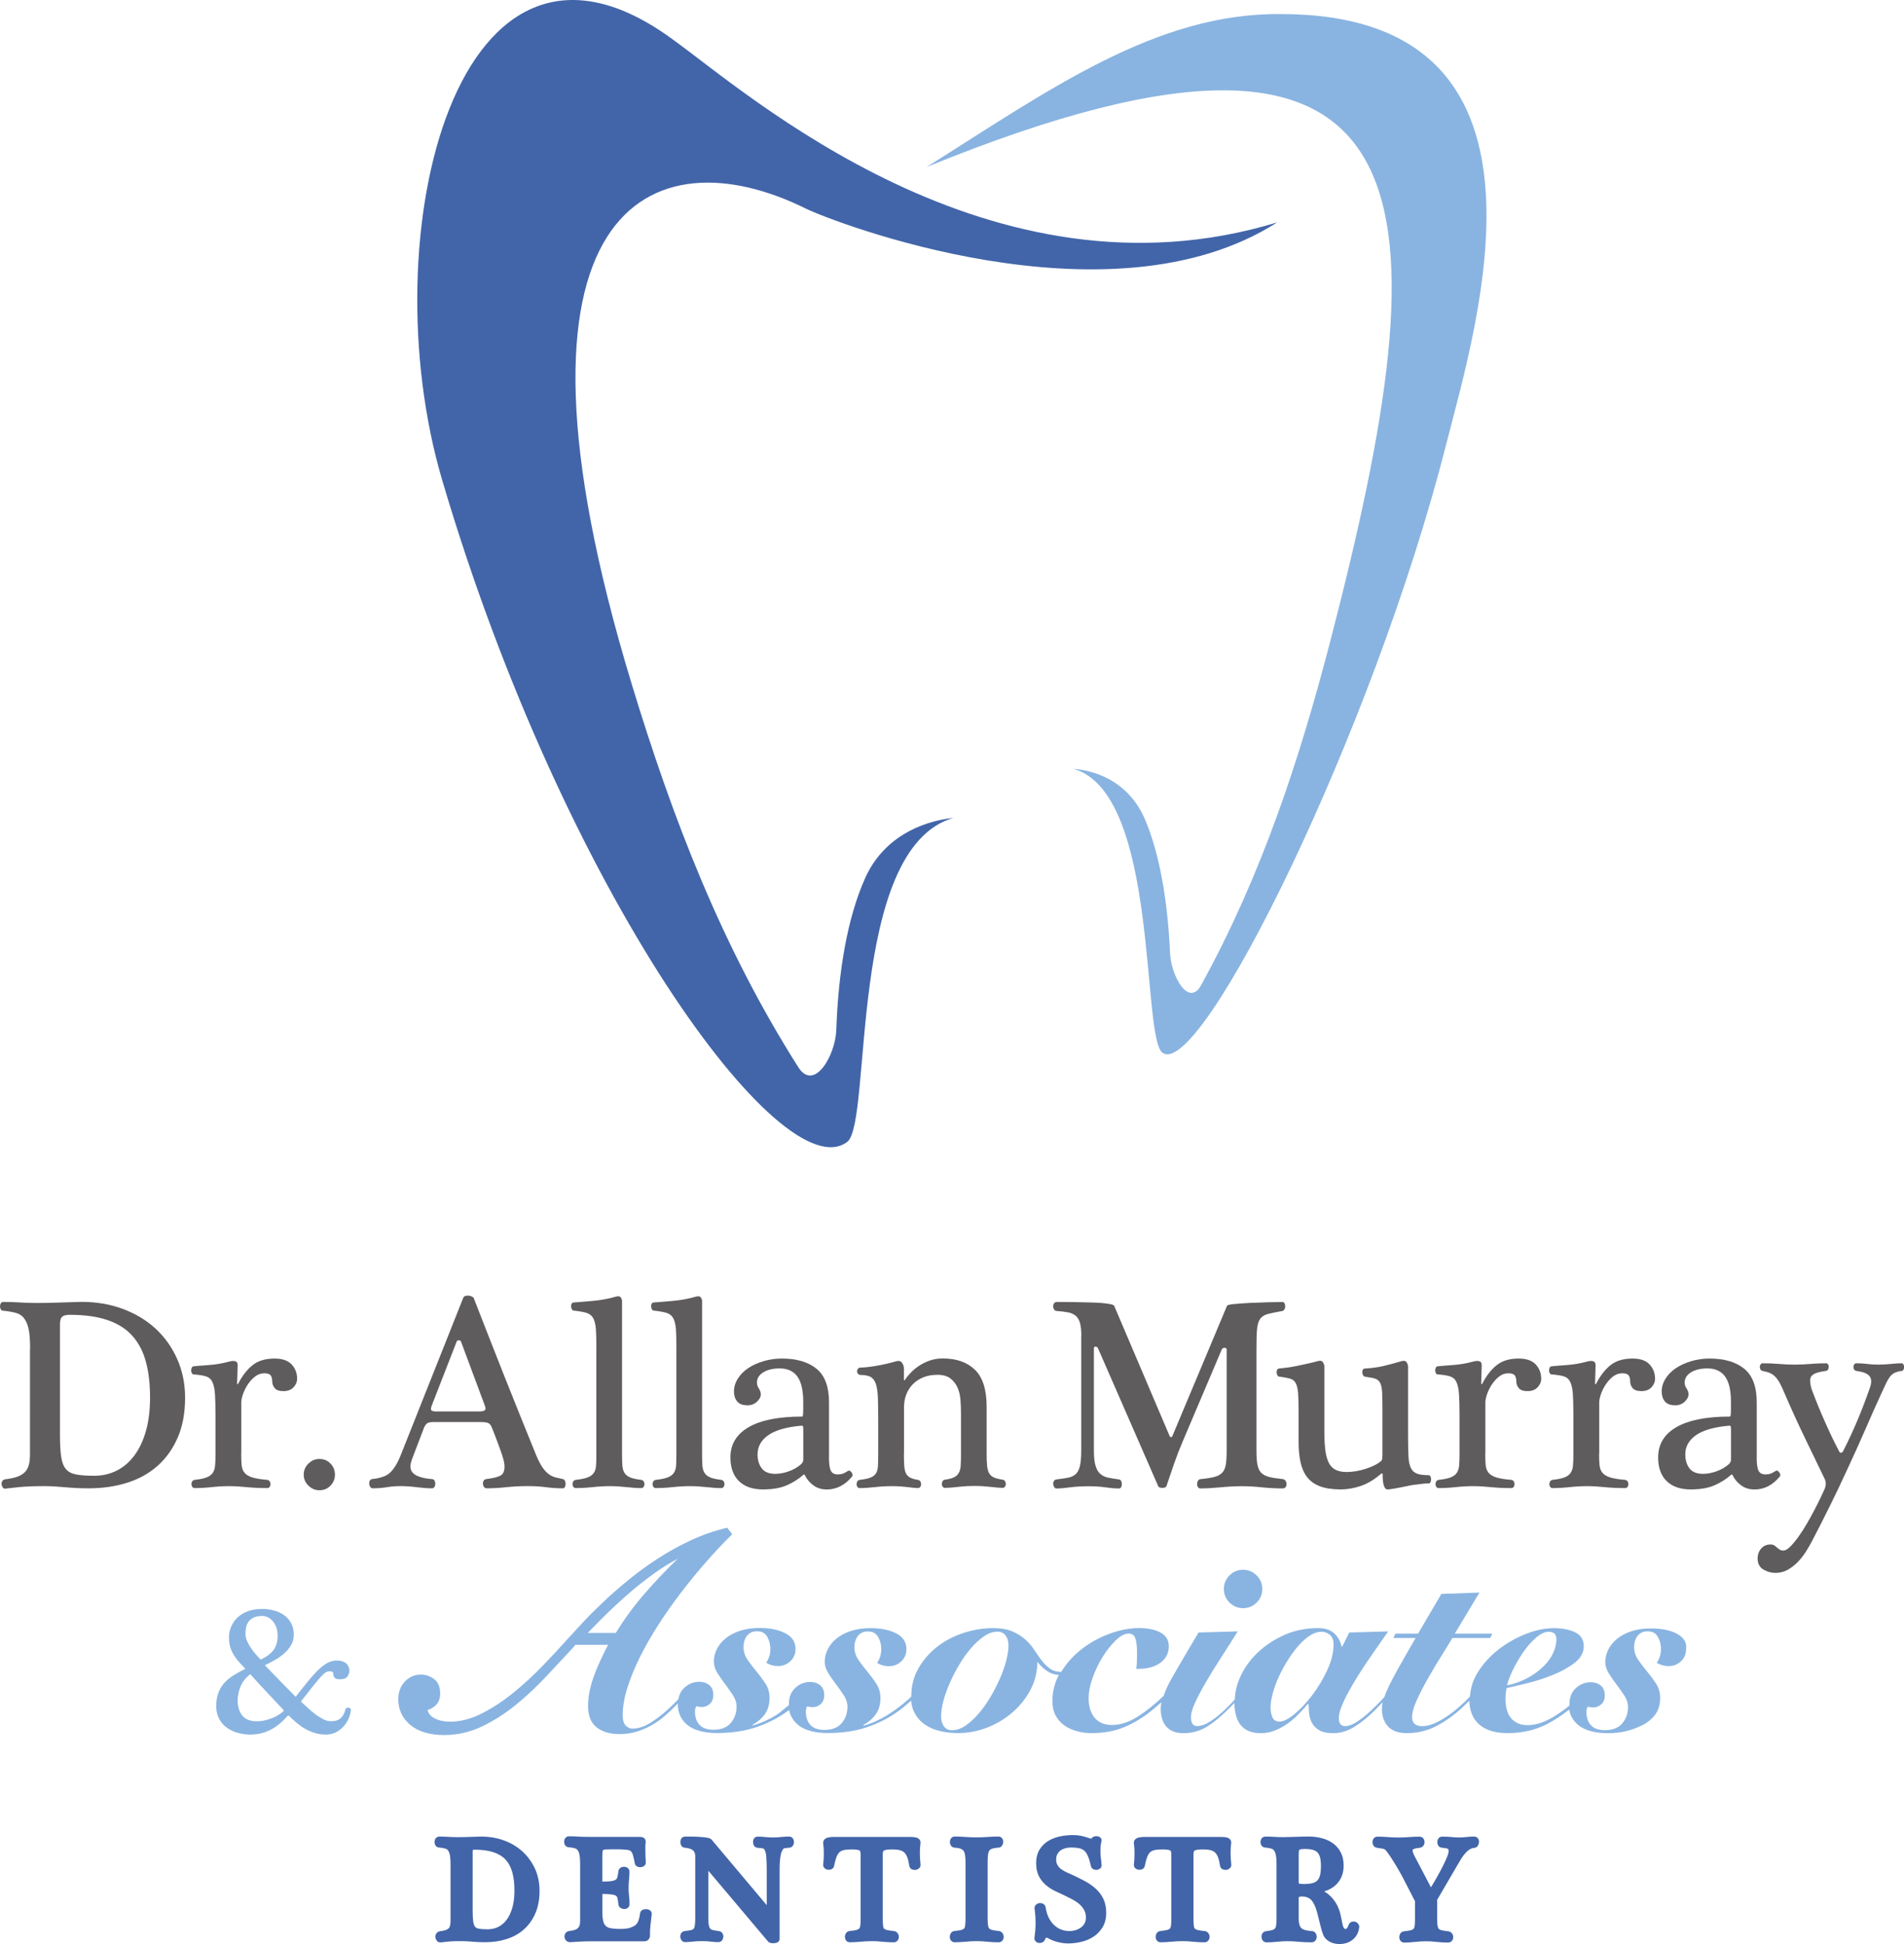 <?xml version="1.0" encoding="utf-8"?>
<!-- Generator: Adobe Illustrator 26.0.1, SVG Export Plug-In . SVG Version: 6.00 Build 0)  -->
<svg version="1.1" id="Calque_1" xmlns="http://www.w3.org/2000/svg" xmlns:xlink="http://www.w3.org/1999/xlink" x="0px" y="0px"
	 viewBox="0 0 395.65 404.04" style="enable-background:new 0 0 395.65 404.04;" xml:space="preserve">
<style type="text/css">
	.st0{fill:#4265A9;}
	.st1{fill:#89B4E1;}
	.st2{fill:#5F5C5D;}
</style>
<g>
	<path class="st0" d="M265.4,46.22c-34.95,22.37-92.85-0.34-97.98-2.88c-31.67-15.68-66.52-1.21-36.17,98.77
		c8.44,27.81,18.68,54.56,34.64,79.7c3.26,5.13,7.67-2.32,7.89-7.7c0.42-12.11,2.27-23.29,6.02-31.66
		c3.74-8.27,11.45-11.71,18.29-12.46c-22.12,6.43-16.78,63.3-22.03,67.33c-13.42,10.28-58.82-51.49-84.2-137.62
		C76.89,48.86,95.01-25.01,140.03,8.37C154.96,19.07,205.74,64.41,265.4,46.22z"/>
	<path class="st1" d="M192.53,34.72c108.53-44.3,107.2,8.6,83.98,98.24c-6.46,24.94-14.37,48.99-26.92,71.79
		c-2.56,4.66-6.2-1.82-6.45-6.59c-0.48-10.73-2.11-20.59-5.23-27.9c-3.11-7.22-9.36-10.03-14.87-10.48
		c17.88,5.02,14.09,55.91,18.54,59.04c7.97,5.61,43.75-66.84,58.87-126.21c6.6-25.91,26.54-89.69-34.34-89.69
		C240.19,2.68,218.01,18.7,192.53,34.72z"/>
</g>
<g>
	<path class="st2" d="M66.36,309.73c-0.87,0-1.63-0.32-2.28-0.97c-0.65-0.64-0.97-1.4-0.97-2.28c0-0.87,0.32-1.63,0.97-2.28
		c0.64-0.64,1.4-0.97,2.28-0.97c0.95,0,1.73,0.32,2.33,0.97c0.61,0.65,0.91,1.4,0.91,2.28c0,0.87-0.3,1.63-0.91,2.28
		C68.08,309.41,67.3,309.73,66.36,309.73z"/>
	<path class="st2" d="M6.26,280.32c0-0.83-0.03-1.65-0.09-2.45s-0.18-1.54-0.37-2.22c-0.19-0.68-0.48-1.27-0.88-1.76
		c-0.4-0.49-0.94-0.83-1.62-1.02c-0.42-0.11-0.85-0.21-1.31-0.28c-0.46-0.08-0.89-0.13-1.31-0.17c-0.23,0-0.4-0.09-0.51-0.28
		C0.06,271.94,0,271.73,0,271.5c0-0.23,0.06-0.44,0.17-0.63c0.11-0.19,0.28-0.28,0.51-0.28c1.29,0,2.45,0.04,3.47,0.11
		c1.02,0.08,2.22,0.11,3.58,0.11c1.55,0,3.09-0.03,4.61-0.09c1.52-0.06,3.05-0.1,4.61-0.14c3.11,0,5.98,0.49,8.62,1.48
		c2.64,0.99,4.9,2.36,6.8,4.12c1.9,1.76,3.38,3.87,4.47,6.32c1.08,2.45,1.62,5.11,1.62,7.99c0,3.19-0.51,5.95-1.54,8.31
		c-1.02,2.35-2.43,4.32-4.21,5.89c-1.78,1.57-3.9,2.74-6.34,3.5c-2.45,0.76-5.09,1.14-7.94,1.14c-1.71,0-3.37-0.08-4.98-0.23
		c-1.61-0.15-3.06-0.23-4.35-0.23c-0.8,0-1.52,0.01-2.16,0.03c-0.65,0.02-1.27,0.05-1.88,0.09c-0.61,0.04-1.22,0.09-1.85,0.17
		c-0.63,0.08-1.32,0.15-2.08,0.23c-0.23,0.04-0.41-0.04-0.54-0.23c-0.13-0.19-0.22-0.4-0.26-0.63c-0.04-0.23,0.01-0.46,0.14-0.68
		c0.13-0.23,0.35-0.36,0.65-0.4c0.91-0.11,1.69-0.27,2.33-0.48c0.64-0.21,1.18-0.5,1.59-0.88c0.42-0.38,0.72-0.87,0.91-1.48
		c0.19-0.61,0.28-1.4,0.28-2.39V280.32z M12.46,298.3c0,1.9,0.09,3.4,0.26,4.52c0.17,1.12,0.5,1.96,1,2.53
		c0.49,0.57,1.2,0.94,2.13,1.11c0.93,0.17,2.17,0.26,3.73,0.26c1.71,0,3.27-0.36,4.69-1.08c1.42-0.72,2.65-1.77,3.67-3.16
		c1.02-1.38,1.82-3.08,2.39-5.09c0.57-2.01,0.85-4.32,0.85-6.94c0-2.77-0.28-5.22-0.85-7.37c-0.57-2.14-1.5-3.94-2.79-5.4
		c-1.29-1.46-3.01-2.56-5.15-3.3c-2.14-0.74-4.77-1.11-7.88-1.11c-0.76,0-1.29,0.13-1.59,0.4c-0.3,0.27-0.46,0.78-0.46,1.54V298.3z"
		/>
	<path class="st2" d="M50.12,302.11c0,0.95,0.03,1.74,0.09,2.39c0.06,0.65,0.26,1.18,0.6,1.59c0.34,0.42,0.87,0.74,1.59,0.97
		c0.72,0.23,1.76,0.4,3.13,0.51c0.23,0.04,0.4,0.14,0.51,0.31c0.11,0.17,0.17,0.37,0.17,0.6c0,0.19-0.06,0.37-0.17,0.54
		c-0.11,0.17-0.28,0.26-0.51,0.26c-1.63,0-3.07-0.07-4.32-0.2c-1.25-0.13-2.45-0.2-3.58-0.2c-1.21,0-2.42,0.07-3.61,0.2
		c-1.19,0.13-2.4,0.2-3.61,0.2c-0.19,0-0.34-0.09-0.46-0.26c-0.11-0.17-0.17-0.35-0.17-0.54c0-0.23,0.06-0.43,0.17-0.6
		c0.11-0.17,0.28-0.27,0.51-0.31c1.06-0.11,1.89-0.28,2.47-0.51c0.59-0.23,1.01-0.54,1.28-0.94c0.26-0.4,0.43-0.89,0.48-1.48
		c0.06-0.59,0.09-1.32,0.09-2.19v-8.31c0-1.86-0.04-3.33-0.11-4.41c-0.08-1.08-0.26-1.91-0.54-2.5c-0.28-0.59-0.73-0.98-1.34-1.17
		c-0.61-0.19-1.44-0.32-2.5-0.4c-0.19,0-0.33-0.09-0.43-0.28c-0.1-0.19-0.14-0.38-0.14-0.57c0-0.19,0.05-0.38,0.14-0.57
		c0.09-0.19,0.26-0.28,0.48-0.28c0.76-0.08,1.81-0.16,3.16-0.26c1.35-0.09,2.72-0.33,4.12-0.71c0.53-0.15,0.97-0.17,1.31-0.06
		c0.34,0.11,0.49,0.44,0.45,0.97l-0.11,3.64c0,0.08,0.02,0.12,0.06,0.14c0.04,0.02,0.09-0.01,0.17-0.09
		c0.8-1.59,1.77-2.86,2.93-3.81c1.16-0.95,2.7-1.42,4.64-1.42c1.59,0,2.77,0.41,3.53,1.22c0.76,0.82,1.14,1.81,1.14,2.99
		c0,0.65-0.25,1.23-0.74,1.76c-0.49,0.53-1.19,0.8-2.1,0.8c-0.87,0-1.48-0.21-1.82-0.63c-0.34-0.42-0.51-0.87-0.51-1.37
		c0-0.53-0.1-0.95-0.31-1.25c-0.21-0.3-0.65-0.46-1.34-0.46c-0.72,0-1.38,0.24-1.96,0.71c-0.59,0.47-1.09,1.03-1.51,1.68
		c-0.42,0.65-0.74,1.31-0.97,1.99c-0.23,0.68-0.34,1.21-0.34,1.59V302.11z"/>
	<path class="st2" d="M89.89,295.57c-0.53,0-0.91,0.09-1.14,0.26c-0.23,0.17-0.44,0.46-0.63,0.88l-2.56,6.71
		c-0.19,0.57-0.28,1.01-0.28,1.31c0,0.49,0.12,0.9,0.37,1.22c0.25,0.32,0.58,0.58,1,0.77c0.42,0.19,0.89,0.34,1.42,0.46
		c0.53,0.11,1.08,0.19,1.65,0.23c0.27,0,0.46,0.1,0.57,0.31c0.11,0.21,0.17,0.43,0.17,0.65c0,0.23-0.06,0.45-0.17,0.65
		c-0.11,0.21-0.3,0.31-0.57,0.31c-0.91,0-1.95-0.08-3.13-0.23c-1.18-0.15-2.3-0.23-3.36-0.23c-0.99,0-1.93,0.08-2.84,0.23
		c-0.91,0.15-1.9,0.23-2.96,0.23c-0.19,0-0.35-0.1-0.48-0.28c-0.13-0.19-0.21-0.4-0.23-0.63c-0.02-0.23,0.02-0.45,0.11-0.65
		c0.09-0.21,0.27-0.33,0.54-0.37l0.85-0.11c0.57-0.11,1.09-0.26,1.56-0.43c0.47-0.17,0.91-0.45,1.31-0.82
		c0.4-0.38,0.79-0.88,1.17-1.51c0.38-0.63,0.76-1.43,1.14-2.42l12.86-32.37c0.11-0.3,0.42-0.46,0.91-0.46
		c0.53,0,0.95,0.15,1.25,0.46c0.95,2.43,1.96,5.03,3.04,7.79c1.08,2.77,2.19,5.59,3.33,8.45c1.14,2.86,2.28,5.71,3.41,8.53
		c1.14,2.83,2.22,5.49,3.24,7.99c0.46,1.1,0.9,1.95,1.34,2.56c0.44,0.61,0.87,1.06,1.31,1.37c0.44,0.3,0.88,0.51,1.34,0.63
		c0.46,0.11,0.95,0.23,1.48,0.34c0.23,0.04,0.39,0.16,0.48,0.37c0.09,0.21,0.14,0.43,0.14,0.65c0,0.23-0.05,0.44-0.14,0.63
		c-0.1,0.19-0.24,0.28-0.43,0.28c-1.21,0-2.38-0.08-3.5-0.23c-1.12-0.15-2.38-0.23-3.78-0.23c-1.59,0-3.09,0.08-4.49,0.23
		c-1.4,0.15-2.75,0.23-4.04,0.23c-0.27,0-0.46-0.1-0.6-0.31c-0.13-0.21-0.2-0.45-0.2-0.71c0-0.23,0.06-0.43,0.17-0.6
		c0.11-0.17,0.3-0.27,0.57-0.31c1.29-0.15,2.24-0.38,2.84-0.68c0.61-0.3,0.91-0.93,0.91-1.88c0-0.26-0.03-0.57-0.09-0.91
		c-0.06-0.34-0.18-0.81-0.37-1.39c-0.19-0.59-0.46-1.35-0.8-2.28c-0.34-0.93-0.8-2.11-1.37-3.56c-0.19-0.49-0.45-0.81-0.77-0.94
		c-0.32-0.13-0.84-0.2-1.56-0.2H89.89z M99.67,293.35c0.53,0,0.89-0.09,1.08-0.26c0.19-0.17,0.19-0.48,0-0.94l-4.95-13.31
		c-0.08-0.19-0.23-0.28-0.46-0.28s-0.38,0.09-0.45,0.28l-5.18,13.31c-0.19,0.49-0.21,0.82-0.06,0.97c0.15,0.15,0.44,0.23,0.85,0.23
		H99.67z"/>
	<path class="st2" d="M123.93,280.09c0-1.63-0.04-2.93-0.11-3.9c-0.08-0.97-0.27-1.72-0.57-2.25c-0.3-0.53-0.77-0.89-1.39-1.08
		c-0.63-0.19-1.49-0.34-2.59-0.46c-0.19,0-0.33-0.09-0.43-0.28c-0.1-0.19-0.15-0.38-0.17-0.57c-0.02-0.19,0.02-0.38,0.11-0.57
		c0.09-0.19,0.26-0.28,0.48-0.28c1.14-0.08,2.51-0.19,4.12-0.34c1.61-0.15,3.12-0.44,4.52-0.85c0.53-0.15,0.88-0.12,1.05,0.09
		c0.17,0.21,0.27,0.43,0.31,0.65v31.86c0,0.95,0.02,1.74,0.06,2.39c0.04,0.65,0.18,1.18,0.43,1.59c0.25,0.42,0.64,0.74,1.19,0.97
		c0.55,0.23,1.32,0.4,2.3,0.51c0.23,0.04,0.4,0.14,0.51,0.31c0.11,0.17,0.17,0.37,0.17,0.6c0,0.19-0.06,0.37-0.17,0.54
		c-0.11,0.17-0.28,0.26-0.51,0.26c-0.91,0-1.93-0.07-3.07-0.2c-1.14-0.13-2.28-0.2-3.41-0.2c-1.21,0-2.41,0.07-3.58,0.2
		c-1.18,0.13-2.37,0.2-3.58,0.2c-0.19,0-0.34-0.09-0.46-0.26c-0.11-0.17-0.17-0.35-0.17-0.54c0-0.23,0.06-0.43,0.17-0.6
		c0.11-0.17,0.28-0.27,0.51-0.31c1.06-0.11,1.89-0.28,2.47-0.51c0.59-0.23,1.01-0.54,1.28-0.94c0.26-0.4,0.42-0.89,0.46-1.48
		c0.04-0.59,0.06-1.32,0.06-2.19V280.09z"/>
	<path class="st2" d="M140.56,280.09c0-1.63-0.04-2.93-0.11-3.9c-0.08-0.97-0.27-1.72-0.57-2.25c-0.3-0.53-0.77-0.89-1.39-1.08
		c-0.63-0.19-1.49-0.34-2.59-0.46c-0.19,0-0.33-0.09-0.43-0.28c-0.1-0.19-0.15-0.38-0.17-0.57c-0.02-0.19,0.02-0.38,0.11-0.57
		c0.09-0.19,0.26-0.28,0.48-0.28c1.14-0.08,2.51-0.19,4.12-0.34c1.61-0.15,3.12-0.44,4.52-0.85c0.53-0.15,0.88-0.12,1.05,0.09
		c0.17,0.21,0.27,0.43,0.31,0.65v31.86c0,0.95,0.02,1.74,0.06,2.39c0.04,0.65,0.18,1.18,0.43,1.59c0.25,0.42,0.64,0.74,1.19,0.97
		c0.55,0.23,1.32,0.4,2.3,0.51c0.23,0.04,0.4,0.14,0.51,0.31c0.11,0.17,0.17,0.37,0.17,0.6c0,0.19-0.06,0.37-0.17,0.54
		c-0.11,0.17-0.28,0.26-0.51,0.26c-0.91,0-1.93-0.07-3.07-0.2c-1.14-0.13-2.28-0.2-3.41-0.2c-1.21,0-2.41,0.07-3.58,0.2
		c-1.18,0.13-2.37,0.2-3.58,0.2c-0.19,0-0.34-0.09-0.46-0.26c-0.11-0.17-0.17-0.35-0.17-0.54c0-0.23,0.06-0.43,0.17-0.6
		c0.11-0.17,0.28-0.27,0.51-0.31c1.06-0.11,1.89-0.28,2.47-0.51c0.59-0.23,1.01-0.54,1.28-0.94c0.26-0.4,0.42-0.89,0.46-1.48
		c0.04-0.59,0.06-1.32,0.06-2.19V280.09z"/>
	<path class="st2" d="M172.26,302.85c0,1.33,0.12,2.26,0.37,2.79c0.25,0.53,0.73,0.8,1.45,0.8c0.42,0,0.76-0.05,1.02-0.14
		c0.26-0.09,0.64-0.29,1.14-0.6c0.11-0.08,0.24-0.08,0.37,0c0.13,0.08,0.25,0.18,0.34,0.31c0.09,0.13,0.16,0.28,0.2,0.46
		c0.04,0.17,0,0.31-0.11,0.43c-1.48,1.78-3.22,2.67-5.23,2.67c-1.1,0-2.04-0.29-2.82-0.88c-0.78-0.59-1.36-1.28-1.74-2.08
		c-0.08-0.19-0.19-0.21-0.34-0.06c-0.99,0.87-2.13,1.59-3.44,2.16c-1.31,0.57-2.95,0.85-4.92,0.85c-2.16,0-3.83-0.58-5.01-1.74
		c-1.18-1.16-1.76-2.8-1.76-4.92c0-2.73,1.27-4.83,3.81-6.29c2.54-1.46,6.24-2.19,11.09-2.19c0.08,0,0.13-0.09,0.17-0.28
		c0.04-0.19,0.06-0.63,0.06-1.31v-1.54c0-0.95-0.08-1.84-0.23-2.67c-0.15-0.83-0.41-1.56-0.77-2.19c-0.36-0.63-0.86-1.12-1.51-1.48
		c-0.65-0.36-1.44-0.54-2.39-0.54c-1.4,0-2.54,0.28-3.41,0.82c-0.87,0.55-1.31,1.26-1.31,2.13c0,0.42,0.13,0.82,0.4,1.22
		c0.26,0.4,0.4,0.81,0.4,1.22c0,0.53-0.27,1.04-0.8,1.54c-0.53,0.49-1.18,0.74-1.93,0.74c-1.02,0-1.75-0.27-2.19-0.82
		c-0.44-0.55-0.65-1.22-0.65-2.02c0-0.95,0.26-1.85,0.8-2.7c0.53-0.85,1.25-1.58,2.16-2.19c0.91-0.61,1.97-1.09,3.19-1.45
		c1.21-0.36,2.48-0.54,3.81-0.54c3.03,0,5.42,0.7,7.17,2.1c1.74,1.4,2.62,3.74,2.62,7V302.85z M166.92,297.22
		c0-0.42-0.02-0.67-0.06-0.77c-0.04-0.09-0.13-0.14-0.28-0.14c-3.11,0.27-5.41,0.92-6.91,1.96c-1.5,1.04-2.25,2.38-2.25,4.01
		c0,1.14,0.28,2.1,0.85,2.87c0.57,0.78,1.52,1.17,2.84,1.17c0.87,0,1.79-0.17,2.76-0.51c0.97-0.34,1.83-0.83,2.59-1.48
		c0.3-0.3,0.46-0.61,0.46-0.91V297.22z"/>
	<path class="st2" d="M187.83,302.11c0,0.95,0.02,1.74,0.06,2.39c0.04,0.65,0.14,1.18,0.31,1.59c0.17,0.42,0.46,0.74,0.85,0.97
		s0.96,0.4,1.68,0.51c0.23,0.04,0.4,0.14,0.51,0.31c0.11,0.17,0.17,0.37,0.17,0.6c0,0.19-0.06,0.37-0.17,0.54
		c-0.11,0.17-0.28,0.26-0.51,0.26c-0.38,0-1.09-0.07-2.13-0.2c-1.04-0.13-2.13-0.2-3.27-0.2c-1.21,0-2.39,0.07-3.53,0.2
		c-1.14,0.13-2.2,0.2-3.19,0.2c-0.19,0-0.34-0.09-0.45-0.26c-0.11-0.17-0.17-0.35-0.17-0.54c0-0.23,0.06-0.43,0.17-0.6
		c0.11-0.17,0.28-0.27,0.51-0.31c0.95-0.11,1.68-0.26,2.19-0.46c0.51-0.19,0.89-0.47,1.14-0.85c0.25-0.38,0.39-0.87,0.43-1.48
		c0.04-0.61,0.06-1.38,0.06-2.33v-7.17c0-1.86-0.02-3.4-0.06-4.64c-0.04-1.23-0.17-2.21-0.4-2.93c-0.23-0.72-0.59-1.22-1.08-1.51
		c-0.49-0.28-1.19-0.43-2.11-0.43c-0.23,0-0.41-0.08-0.54-0.23c-0.13-0.15-0.2-0.32-0.2-0.51c0-0.23,0.07-0.42,0.2-0.57
		c0.13-0.15,0.31-0.23,0.54-0.23c0.72,0,1.77-0.11,3.16-0.34c1.38-0.23,2.8-0.55,4.24-0.97c0.53-0.15,0.93-0.05,1.19,0.31
		c0.27,0.36,0.4,0.77,0.4,1.22v2.28c0,0.08,0.03,0.12,0.09,0.14c0.06,0.02,0.1-0.01,0.14-0.09c0.26-0.42,0.63-0.88,1.11-1.39
		c0.47-0.51,1.04-1,1.71-1.45c0.66-0.46,1.41-0.83,2.25-1.14c0.83-0.3,1.76-0.46,2.79-0.46c2.84,0,5.07,0.79,6.68,2.36
		c1.61,1.57,2.42,4.12,2.42,7.65v9.73c0,1.02,0.03,1.86,0.09,2.5c0.06,0.65,0.19,1.17,0.4,1.56c0.21,0.4,0.53,0.7,0.97,0.91
		c0.44,0.21,1.05,0.37,1.85,0.48c0.23,0.04,0.4,0.14,0.51,0.31c0.11,0.17,0.17,0.37,0.17,0.6c0,0.19-0.06,0.37-0.17,0.54
		c-0.11,0.17-0.28,0.26-0.51,0.26c-0.49,0-1.3-0.07-2.42-0.2c-1.12-0.13-2.25-0.2-3.38-0.2c-1.21,0-2.37,0.07-3.47,0.2
		c-1.1,0.13-2.01,0.2-2.73,0.2c-0.19,0-0.34-0.09-0.46-0.26c-0.11-0.17-0.17-0.35-0.17-0.54c0-0.23,0.06-0.43,0.17-0.6
		c0.11-0.17,0.28-0.27,0.51-0.31c0.83-0.11,1.47-0.28,1.91-0.51c0.44-0.23,0.76-0.54,0.97-0.94c0.21-0.4,0.33-0.89,0.37-1.48
		c0.04-0.59,0.06-1.32,0.06-2.19v-8.65c0-0.95-0.04-1.9-0.11-2.84c-0.08-0.95-0.28-1.8-0.63-2.56c-0.34-0.76-0.83-1.38-1.48-1.88
		c-0.65-0.49-1.54-0.74-2.67-0.74c-1.14,0-2.13,0.18-2.99,0.54c-0.85,0.36-1.57,0.84-2.16,1.45c-0.59,0.61-1.03,1.32-1.34,2.13
		c-0.3,0.82-0.46,1.68-0.46,2.59V302.11z"/>
	<path class="st2" d="M224.7,277.7c0-1.14-0.09-2.03-0.26-2.67c-0.17-0.64-0.46-1.15-0.85-1.51c-0.4-0.36-0.92-0.61-1.56-0.74
		c-0.65-0.13-1.46-0.24-2.45-0.31c-0.23,0-0.41-0.1-0.54-0.31c-0.13-0.21-0.2-0.43-0.2-0.65c0-0.23,0.07-0.44,0.2-0.63
		c0.13-0.19,0.31-0.28,0.54-0.28c0.34,0,0.85,0,1.54,0c0.72,0,1.52,0.01,2.39,0.03c0.87,0.02,1.77,0.04,2.7,0.06
		c0.93,0.02,1.77,0.06,2.53,0.11c0.76,0.06,1.39,0.13,1.91,0.23c0.51,0.09,0.81,0.22,0.88,0.37l11.55,27.14
		c0.08,0.11,0.15,0.17,0.23,0.17c0.11,0,0.21-0.06,0.28-0.17l11.38-27.14c0.04-0.15,0.52-0.27,1.45-0.37
		c0.93-0.09,2.01-0.17,3.24-0.23c1.23-0.06,2.48-0.1,3.75-0.14c1.27-0.04,2.28-0.06,3.04-0.06c0.23,0,0.39,0.1,0.48,0.28
		c0.09,0.19,0.14,0.4,0.14,0.63c0,0.23-0.06,0.44-0.17,0.63c-0.11,0.19-0.27,0.3-0.46,0.34c-1.29,0.23-2.3,0.44-3.02,0.63
		c-0.72,0.19-1.25,0.54-1.59,1.05c-0.34,0.51-0.55,1.26-0.63,2.25c-0.08,0.99-0.11,2.39-0.11,4.21v20.99c0,1.25,0.08,2.23,0.23,2.93
		c0.15,0.7,0.43,1.24,0.82,1.62c0.4,0.38,0.96,0.65,1.68,0.83c0.72,0.17,1.65,0.31,2.79,0.43c0.23,0.04,0.41,0.16,0.54,0.37
		c0.13,0.21,0.2,0.43,0.2,0.65c0,0.23-0.07,0.44-0.2,0.63c-0.13,0.19-0.33,0.28-0.6,0.28c-1.52,0-2.97-0.08-4.35-0.23
		c-1.38-0.15-2.76-0.23-4.12-0.23c-1.44,0-2.93,0.08-4.47,0.23c-1.54,0.15-2.93,0.23-4.18,0.23c-0.23,0-0.4-0.1-0.51-0.28
		c-0.11-0.19-0.17-0.4-0.17-0.63c0-0.23,0.06-0.45,0.17-0.65c0.11-0.21,0.28-0.33,0.51-0.37c1.18-0.11,2.11-0.26,2.82-0.43
		c0.7-0.17,1.25-0.45,1.65-0.83c0.4-0.38,0.66-0.92,0.8-1.62c0.13-0.7,0.2-1.68,0.2-2.93v-21.11c0-0.26-0.15-0.39-0.46-0.37
		c-0.3,0.02-0.49,0.14-0.57,0.37l-8.19,19.29c-0.57,1.33-1.13,2.78-1.68,4.35c-0.55,1.57-1.09,3.16-1.62,4.75
		c-0.04,0.11-0.14,0.2-0.31,0.26c-0.17,0.06-0.35,0.09-0.54,0.09c-0.19,0-0.37-0.03-0.54-0.09c-0.17-0.06-0.28-0.14-0.31-0.26
		l-12.52-28.67c-0.08-0.19-0.24-0.3-0.48-0.34c-0.25-0.04-0.37,0.1-0.37,0.4v21.16c0,1.37,0.11,2.43,0.34,3.19
		c0.23,0.76,0.56,1.33,1,1.71c0.44,0.38,0.98,0.64,1.62,0.77c0.64,0.13,1.4,0.26,2.28,0.37c0.19,0.04,0.33,0.15,0.43,0.34
		c0.09,0.19,0.14,0.4,0.14,0.63c0,0.23-0.05,0.44-0.14,0.63c-0.09,0.19-0.26,0.28-0.48,0.28c-0.83,0-1.75-0.08-2.76-0.23
		c-1.01-0.15-2.19-0.23-3.56-0.23c-1.44,0-2.72,0.08-3.84,0.23c-1.12,0.15-2.06,0.23-2.82,0.23c-0.19,0-0.34-0.1-0.46-0.28
		c-0.11-0.19-0.18-0.4-0.2-0.63c-0.02-0.23,0.03-0.44,0.14-0.63c0.11-0.19,0.28-0.3,0.51-0.34c0.99-0.11,1.81-0.24,2.47-0.37
		c0.66-0.13,1.19-0.39,1.59-0.77c0.4-0.38,0.68-0.95,0.85-1.71c0.17-0.76,0.26-1.82,0.26-3.19V277.7z"/>
	<path class="st2" d="M292.6,299.09c0,1.56,0.03,2.82,0.09,3.78c0.06,0.97,0.23,1.73,0.51,2.28c0.28,0.55,0.71,0.93,1.28,1.14
		c0.57,0.21,1.37,0.31,2.39,0.31c0.15,0,0.27,0.09,0.37,0.26c0.09,0.17,0.14,0.37,0.14,0.6c0,0.19-0.04,0.38-0.11,0.57
		c-0.08,0.19-0.21,0.28-0.4,0.28c-0.3,0-0.56,0.01-0.77,0.03c-0.21,0.02-0.42,0.04-0.63,0.06c-0.21,0.02-0.44,0.05-0.68,0.09
		c-0.25,0.04-0.56,0.08-0.94,0.11c-0.3,0.04-0.73,0.11-1.28,0.23c-0.55,0.11-1.11,0.23-1.68,0.34c-0.57,0.11-1.1,0.21-1.59,0.28
		c-0.49,0.08-0.82,0.11-0.97,0.11c-0.68,0-1.02-1.06-1.02-3.19c0-0.08-0.04-0.12-0.11-0.14c-0.08-0.02-0.15,0.01-0.23,0.09
		c-1.4,1.21-2.82,2.06-4.24,2.53c-1.42,0.47-2.8,0.71-4.12,0.71c-1.74,0-3.19-0.22-4.32-0.65c-1.14-0.44-2.03-1.07-2.67-1.91
		c-0.65-0.83-1.1-1.87-1.37-3.1c-0.27-1.23-0.4-2.63-0.4-4.18v-6.43c0-1.63-0.04-2.9-0.11-3.81c-0.08-0.91-0.25-1.59-0.51-2.05
		c-0.27-0.46-0.66-0.76-1.19-0.91c-0.53-0.15-1.25-0.28-2.16-0.4c-0.19,0-0.33-0.09-0.43-0.28c-0.1-0.19-0.15-0.38-0.17-0.57
		c-0.02-0.19,0.02-0.38,0.11-0.57c0.09-0.19,0.26-0.28,0.48-0.28c0.38-0.04,0.88-0.09,1.51-0.17c0.63-0.08,1.3-0.19,2.02-0.34
		c0.72-0.15,1.47-0.31,2.25-0.48c0.78-0.17,1.51-0.35,2.19-0.54c0.53-0.15,0.89-0.07,1.08,0.26c0.19,0.32,0.28,0.6,0.28,0.82v13.54
		c0,1.52,0.07,2.81,0.2,3.87c0.13,1.06,0.37,1.93,0.71,2.62c0.34,0.68,0.82,1.18,1.42,1.48c0.61,0.3,1.37,0.46,2.28,0.46
		c1.29,0,2.64-0.23,4.04-0.68c1.4-0.46,2.46-1,3.19-1.65c0.11-0.11,0.18-0.32,0.2-0.63c0.02-0.3,0.03-0.53,0.03-0.68v-8.99
		c0-1.63-0.02-2.9-0.06-3.81c-0.04-0.91-0.17-1.59-0.4-2.05c-0.23-0.46-0.58-0.76-1.05-0.91c-0.47-0.15-1.17-0.28-2.08-0.4
		c-0.19-0.04-0.33-0.14-0.43-0.31c-0.1-0.17-0.15-0.36-0.17-0.57c-0.02-0.21,0.02-0.4,0.11-0.57c0.09-0.17,0.26-0.26,0.48-0.26
		c1.37-0.08,2.62-0.25,3.75-0.51c1.14-0.26,2.41-0.61,3.81-1.02c0.53-0.15,0.89-0.07,1.08,0.26c0.19,0.32,0.28,0.6,0.28,0.82V299.09
		z"/>
	<path class="st2" d="M308.63,302.11c0,0.95,0.03,1.74,0.09,2.39c0.06,0.65,0.26,1.18,0.6,1.59c0.34,0.42,0.87,0.74,1.59,0.97
		c0.72,0.23,1.76,0.4,3.13,0.51c0.23,0.04,0.4,0.14,0.51,0.31c0.11,0.17,0.17,0.37,0.17,0.6c0,0.19-0.06,0.37-0.17,0.54
		c-0.11,0.17-0.28,0.26-0.51,0.26c-1.63,0-3.07-0.07-4.32-0.2c-1.25-0.13-2.45-0.2-3.58-0.2c-1.21,0-2.42,0.07-3.61,0.2
		c-1.19,0.13-2.4,0.2-3.61,0.2c-0.19,0-0.34-0.09-0.46-0.26c-0.11-0.17-0.17-0.35-0.17-0.54c0-0.23,0.06-0.43,0.17-0.6
		c0.11-0.17,0.28-0.27,0.51-0.31c1.06-0.11,1.89-0.28,2.47-0.51c0.59-0.23,1.01-0.54,1.28-0.94c0.26-0.4,0.43-0.89,0.48-1.48
		c0.06-0.59,0.09-1.32,0.09-2.19v-8.31c0-1.86-0.04-3.33-0.11-4.41c-0.08-1.08-0.26-1.91-0.54-2.5c-0.28-0.59-0.73-0.98-1.34-1.17
		c-0.61-0.19-1.44-0.32-2.5-0.4c-0.19,0-0.33-0.09-0.43-0.28c-0.1-0.19-0.14-0.38-0.14-0.57c0-0.19,0.05-0.38,0.14-0.57
		c0.09-0.19,0.26-0.28,0.48-0.28c0.76-0.08,1.81-0.16,3.16-0.26c1.35-0.09,2.72-0.33,4.12-0.71c0.53-0.15,0.97-0.17,1.31-0.06
		c0.34,0.11,0.49,0.44,0.46,0.97l-0.11,3.64c0,0.08,0.02,0.12,0.06,0.14c0.04,0.02,0.09-0.01,0.17-0.09
		c0.8-1.59,1.77-2.86,2.93-3.81c1.16-0.95,2.7-1.42,4.64-1.42c1.59,0,2.77,0.41,3.53,1.22c0.76,0.82,1.14,1.81,1.14,2.99
		c0,0.65-0.25,1.23-0.74,1.76c-0.49,0.53-1.19,0.8-2.1,0.8c-0.87,0-1.48-0.21-1.82-0.63c-0.34-0.42-0.51-0.87-0.51-1.37
		c0-0.53-0.1-0.95-0.31-1.25c-0.21-0.3-0.65-0.46-1.34-0.46c-0.72,0-1.38,0.24-1.96,0.71c-0.59,0.47-1.09,1.03-1.51,1.68
		c-0.42,0.65-0.74,1.31-0.97,1.99c-0.23,0.68-0.34,1.21-0.34,1.59V302.11z"/>
	<path class="st2" d="M332.29,302.11c0,0.95,0.03,1.74,0.09,2.39c0.06,0.65,0.26,1.18,0.6,1.59c0.34,0.42,0.87,0.74,1.59,0.97
		c0.72,0.23,1.76,0.4,3.13,0.51c0.23,0.04,0.4,0.14,0.51,0.31c0.11,0.17,0.17,0.37,0.17,0.6c0,0.19-0.06,0.37-0.17,0.54
		c-0.11,0.17-0.28,0.26-0.51,0.26c-1.63,0-3.07-0.07-4.32-0.2c-1.25-0.13-2.45-0.2-3.58-0.2c-1.21,0-2.42,0.07-3.61,0.2
		c-1.19,0.13-2.4,0.2-3.61,0.2c-0.19,0-0.34-0.09-0.46-0.26c-0.11-0.17-0.17-0.35-0.17-0.54c0-0.23,0.06-0.43,0.17-0.6
		c0.11-0.17,0.28-0.27,0.51-0.31c1.06-0.11,1.89-0.28,2.47-0.51c0.59-0.23,1.01-0.54,1.28-0.94c0.26-0.4,0.43-0.89,0.48-1.48
		c0.06-0.59,0.09-1.32,0.09-2.19v-8.31c0-1.86-0.04-3.33-0.11-4.41c-0.08-1.08-0.26-1.91-0.54-2.5c-0.28-0.59-0.73-0.98-1.34-1.17
		c-0.61-0.19-1.44-0.32-2.5-0.4c-0.19,0-0.33-0.09-0.43-0.28c-0.1-0.19-0.14-0.38-0.14-0.57c0-0.19,0.05-0.38,0.14-0.57
		c0.09-0.19,0.26-0.28,0.48-0.28c0.76-0.08,1.81-0.16,3.16-0.26c1.35-0.09,2.72-0.33,4.12-0.71c0.53-0.15,0.97-0.17,1.31-0.06
		c0.34,0.11,0.49,0.44,0.46,0.97l-0.11,3.64c0,0.08,0.02,0.12,0.06,0.14c0.04,0.02,0.09-0.01,0.17-0.09
		c0.8-1.59,1.77-2.86,2.93-3.81c1.16-0.95,2.7-1.42,4.64-1.42c1.59,0,2.77,0.41,3.53,1.22c0.76,0.82,1.14,1.81,1.14,2.99
		c0,0.65-0.25,1.23-0.74,1.76c-0.49,0.53-1.19,0.8-2.1,0.8c-0.87,0-1.48-0.21-1.82-0.63c-0.34-0.42-0.51-0.87-0.51-1.37
		c0-0.53-0.1-0.95-0.31-1.25c-0.21-0.3-0.65-0.46-1.34-0.46c-0.72,0-1.38,0.24-1.96,0.71c-0.59,0.47-1.09,1.03-1.51,1.68
		c-0.42,0.65-0.74,1.31-0.97,1.99c-0.23,0.68-0.34,1.21-0.34,1.59V302.11z"/>
	<path class="st2" d="M365.04,302.85c0,1.33,0.12,2.26,0.37,2.79c0.25,0.53,0.73,0.8,1.45,0.8c0.42,0,0.76-0.05,1.02-0.14
		c0.26-0.09,0.64-0.29,1.14-0.6c0.11-0.08,0.24-0.08,0.37,0c0.13,0.08,0.25,0.18,0.34,0.31c0.09,0.13,0.16,0.28,0.2,0.46
		c0.04,0.17,0,0.31-0.11,0.43c-1.48,1.78-3.22,2.67-5.23,2.67c-1.1,0-2.04-0.29-2.82-0.88c-0.78-0.59-1.36-1.28-1.74-2.08
		c-0.08-0.19-0.19-0.21-0.34-0.06c-0.99,0.87-2.13,1.59-3.44,2.16c-1.31,0.57-2.95,0.85-4.92,0.85c-2.16,0-3.83-0.58-5.01-1.74
		c-1.18-1.16-1.76-2.8-1.76-4.92c0-2.73,1.27-4.83,3.81-6.29c2.54-1.46,6.24-2.19,11.09-2.19c0.08,0,0.13-0.09,0.17-0.28
		c0.04-0.19,0.06-0.63,0.06-1.31v-1.54c0-0.95-0.08-1.84-0.23-2.67c-0.15-0.83-0.41-1.56-0.77-2.19c-0.36-0.63-0.86-1.12-1.51-1.48
		c-0.65-0.36-1.44-0.54-2.39-0.54c-1.4,0-2.54,0.28-3.41,0.82c-0.87,0.55-1.31,1.26-1.31,2.13c0,0.42,0.13,0.82,0.4,1.22
		c0.26,0.4,0.4,0.81,0.4,1.22c0,0.53-0.27,1.04-0.8,1.54c-0.53,0.49-1.18,0.74-1.93,0.74c-1.02,0-1.75-0.27-2.19-0.82
		c-0.44-0.55-0.65-1.22-0.65-2.02c0-0.95,0.26-1.85,0.8-2.7c0.53-0.85,1.25-1.58,2.16-2.19c0.91-0.61,1.97-1.09,3.19-1.45
		c1.21-0.36,2.48-0.54,3.81-0.54c3.03,0,5.42,0.7,7.17,2.1c1.74,1.4,2.62,3.74,2.62,7V302.85z M359.7,297.22
		c0-0.42-0.02-0.67-0.06-0.77c-0.04-0.09-0.13-0.14-0.28-0.14c-3.11,0.27-5.41,0.92-6.91,1.96c-1.5,1.04-2.25,2.38-2.25,4.01
		c0,1.14,0.28,2.1,0.85,2.87c0.57,0.78,1.52,1.17,2.84,1.17c0.87,0,1.79-0.17,2.76-0.51c0.97-0.34,1.83-0.83,2.59-1.48
		c0.3-0.3,0.46-0.61,0.46-0.91V297.22z"/>
	<path class="st2" d="M382.17,301.65c0.11,0.23,0.26,0.32,0.43,0.28c0.17-0.04,0.29-0.13,0.37-0.28c1.18-2.31,2.21-4.54,3.1-6.68
		c0.89-2.14,1.68-4.2,2.36-6.17c0.26-0.64,0.4-1.21,0.4-1.71c0-0.42-0.1-0.76-0.31-1.02c-0.21-0.27-0.47-0.47-0.8-0.63
		c-0.32-0.15-0.66-0.26-1.02-0.34c-0.36-0.08-0.67-0.13-0.94-0.17c-0.23-0.04-0.39-0.14-0.48-0.31c-0.1-0.17-0.14-0.35-0.14-0.54
		c0-0.19,0.06-0.36,0.17-0.51c0.11-0.15,0.26-0.23,0.46-0.23c0.72,0,1.46,0.05,2.22,0.14c0.76,0.1,1.52,0.14,2.28,0.14
		c0.87,0,1.76-0.05,2.67-0.14c0.91-0.09,1.63-0.14,2.16-0.14c0.19,0,0.33,0.08,0.43,0.23c0.09,0.15,0.14,0.34,0.14,0.57
		c0,0.19-0.05,0.37-0.14,0.54c-0.09,0.17-0.24,0.26-0.43,0.26c-0.57,0.08-1.04,0.21-1.42,0.4c-0.38,0.19-0.7,0.47-0.97,0.82
		c-0.27,0.36-0.53,0.82-0.8,1.37c-0.27,0.55-0.57,1.2-0.91,1.96c-1.1,2.39-2.24,4.94-3.41,7.65c-1.18,2.71-2.43,5.49-3.76,8.33
		c-1.21,2.66-2.46,5.26-3.73,7.82c-1.27,2.56-2.49,4.96-3.67,7.2c-0.3,0.57-0.68,1.22-1.14,1.96c-0.46,0.74-1,1.44-1.62,2.1
		c-0.63,0.66-1.34,1.22-2.13,1.68c-0.8,0.46-1.67,0.68-2.62,0.68c-0.87,0-1.71-0.24-2.5-0.71c-0.8-0.47-1.19-1.24-1.19-2.3
		c0-0.8,0.25-1.48,0.74-2.05c0.49-0.57,1.14-0.85,1.93-0.85c0.34,0,0.61,0.07,0.8,0.2c0.19,0.13,0.37,0.27,0.54,0.43
		c0.17,0.15,0.36,0.29,0.57,0.43c0.21,0.13,0.46,0.2,0.77,0.2c0.42,0,0.89-0.27,1.42-0.8c0.53-0.53,1.09-1.2,1.68-2.02
		c0.59-0.82,1.18-1.73,1.76-2.73c0.59-1.01,1.13-1.98,1.62-2.93c0.49-0.95,0.92-1.8,1.28-2.56c0.36-0.76,0.62-1.31,0.77-1.65
		c0.19-0.46,0.28-0.85,0.28-1.19c0-0.38-0.08-0.72-0.23-1.02c-1.21-2.5-2.56-5.29-4.04-8.36c-1.48-3.07-2.88-6.14-4.21-9.22
		c-0.38-0.91-0.72-1.65-1.02-2.22c-0.3-0.57-0.62-1.02-0.94-1.37c-0.32-0.34-0.69-0.61-1.11-0.8c-0.42-0.19-0.95-0.34-1.59-0.46
		c-0.19-0.04-0.33-0.14-0.43-0.31c-0.09-0.17-0.14-0.35-0.14-0.54c0-0.19,0.06-0.36,0.17-0.51c0.11-0.15,0.26-0.23,0.45-0.23
		c1.18,0,2.3,0.05,3.39,0.14c1.08,0.1,2.17,0.14,3.27,0.14c1.1,0,2.18-0.05,3.24-0.14c1.06-0.09,2.14-0.14,3.24-0.14
		c0.19,0,0.33,0.08,0.43,0.23c0.09,0.15,0.14,0.32,0.14,0.51c0,0.19-0.05,0.37-0.14,0.54c-0.09,0.17-0.24,0.28-0.43,0.31
		c-1.21,0.15-2.07,0.38-2.56,0.68c-0.49,0.3-0.74,0.72-0.74,1.25c0,0.76,0.17,1.56,0.51,2.39c0.8,2.12,1.67,4.25,2.62,6.37
		C380.21,297.75,381.18,299.76,382.17,301.65z"/>
</g>
<g>
	<path class="st0" d="M108.64,384.87c-1.07-0.99-2.36-1.78-3.84-2.33c-1.47-0.55-3.1-0.83-4.84-0.83c0,0,0,0,0,0
		c-0.83,0.02-1.65,0.05-2.47,0.08c-0.79,0.03-1.61,0.04-2.43,0.04c-0.71,0-1.34-0.02-1.86-0.06c-0.56-0.04-1.2-0.06-1.9-0.06
		c-0.35,0-0.65,0.17-0.83,0.47c-0.12,0.2-0.18,0.43-0.18,0.67c0,0.24,0.06,0.47,0.18,0.67c0.17,0.29,0.46,0.46,0.8,0.47
		c0.2,0.02,0.41,0.05,0.63,0.08c0.22,0.04,0.44,0.08,0.63,0.14c0.23,0.07,0.41,0.17,0.53,0.33c0.16,0.19,0.27,0.42,0.35,0.7
		c0.09,0.32,0.15,0.68,0.17,1.06c0.03,0.41,0.04,0.83,0.04,1.26v11.68c0,0.46-0.04,0.82-0.12,1.08c-0.07,0.21-0.17,0.38-0.3,0.5
		c-0.15,0.14-0.36,0.25-0.61,0.33c-0.3,0.1-0.68,0.18-1.12,0.23c-0.36,0.05-0.66,0.23-0.83,0.53c-0.15,0.25-0.2,0.53-0.16,0.8
		c0.04,0.22,0.12,0.42,0.25,0.6c0.18,0.26,0.46,0.4,0.77,0.4c0.05,0,0.09,0,0.14-0.01c0.4-0.04,0.77-0.08,1.11-0.12
		c0.32-0.04,0.64-0.07,0.95-0.09c0.32-0.02,0.64-0.03,0.98-0.04c0.87-0.02,2.02-0.02,3.39,0.1c0.88,0.08,1.79,0.12,2.72,0.12
		c1.58,0,3.07-0.21,4.43-0.64c1.39-0.43,2.61-1.1,3.62-2c1.02-0.9,1.83-2.03,2.41-3.37c0.58-1.33,0.87-2.91,0.87-4.69
		c0-1.62-0.31-3.14-0.92-4.53C110.56,387.07,109.71,385.87,108.64,384.87z M106.9,392.95c0,1.33-0.14,2.51-0.43,3.52
		c-0.28,0.99-0.67,1.83-1.17,2.51c-0.48,0.65-1.06,1.15-1.73,1.49c-0.66,0.34-1.41,0.51-2.21,0.51c-0.79,0-1.41-0.04-1.87-0.13
		c-0.35-0.06-0.6-0.19-0.76-0.38c-0.18-0.2-0.31-0.56-0.38-1.02c-0.09-0.56-0.13-1.34-0.13-2.31v-12.32c0-0.19,0.02-0.29,0.04-0.33
		c0.05-0.02,0.17-0.05,0.4-0.05c1.58,0,2.92,0.19,3.99,0.56c1.03,0.36,1.86,0.89,2.47,1.57c0.62,0.7,1.07,1.58,1.35,2.62
		C106.76,390.27,106.9,391.53,106.9,392.95z"/>
	<path class="st0" d="M134.95,396.96c-0.38-0.21-0.88-0.21-1.29-0.08c-0.35,0.12-0.59,0.39-0.65,0.77
		c-0.08,0.56-0.17,1.03-0.29,1.38c-0.11,0.32-0.24,0.59-0.4,0.8c-0.15,0.19-0.33,0.34-0.54,0.46c-0.26,0.14-0.58,0.28-0.95,0.41
		c-0.12,0.04-0.35,0.1-0.81,0.15c-0.71,0.07-1.59,0.08-2.35,0.01c-0.32-0.03-0.62-0.07-0.87-0.12c-0.29-0.06-0.53-0.16-0.72-0.29
		c-0.18-0.12-0.34-0.28-0.47-0.5c-0.14-0.22-0.25-0.53-0.32-0.91c-0.08-0.41-0.12-0.92-0.12-1.53v-3.87c0.8,0,1.45,0.04,1.92,0.1
		c0.53,0.07,0.8,0.19,0.92,0.28c0.14,0.1,0.24,0.25,0.29,0.46c0.08,0.33,0.15,0.78,0.21,1.34l0.01,0.04
		c0.05,0.33,0.24,0.59,0.53,0.74c0.18,0.09,0.37,0.14,0.57,0.16c0.24,0.02,0.47-0.02,0.68-0.13c0.32-0.16,0.51-0.46,0.51-0.81
		c0-0.73-0.03-1.36-0.1-1.88c-0.06-0.47-0.09-1-0.09-1.57c0-0.35,0.01-0.65,0.03-0.91c0.02-0.27,0.04-0.53,0.06-0.79l0.06-0.76
		c0.02-0.27,0.03-0.58,0.03-0.92c0-0.35-0.17-0.65-0.47-0.83c-0.41-0.24-0.93-0.24-1.34,0c-0.27,0.16-0.44,0.42-0.49,0.73l0,0.03
		c-0.06,0.51-0.13,0.93-0.21,1.24c-0.05,0.21-0.15,0.36-0.32,0.49c-0.13,0.1-0.39,0.23-0.91,0.31c-0.46,0.07-1.1,0.11-1.9,0.11
		v-5.29c0-0.57,0.04-0.88,0.08-1.05c0.01-0.07,0.05-0.19,0.11-0.23c0.05-0.03,0.16-0.09,0.4-0.11c0.3-0.02,0.71-0.03,1.22-0.03
		l1.8,0c0.68,0.02,1.23,0.06,1.64,0.12c0.3,0.04,0.53,0.13,0.68,0.27c0.17,0.15,0.31,0.4,0.41,0.73c0.13,0.42,0.27,1.01,0.4,1.76
		c0.06,0.36,0.28,0.63,0.62,0.75c0.2,0.07,0.41,0.1,0.63,0.08c0.21-0.02,0.41-0.08,0.58-0.17c0.3-0.17,0.47-0.45,0.47-0.77l0-0.05
		c-0.06-0.77-0.09-1.61-0.09-2.5v-0.85c0-0.24,0.02-0.46,0.05-0.67c0.14-0.95-0.51-1.17-0.64-1.21c-0.21-0.05-0.42-0.08-0.64-0.08
		h-10.89c-0.71,0-1.34-0.02-1.86-0.06c-0.56-0.04-1.2-0.06-1.9-0.06c-0.35,0-0.65,0.17-0.83,0.47c-0.12,0.2-0.18,0.43-0.18,0.67
		c0,0.24,0.06,0.47,0.18,0.67c0.17,0.29,0.46,0.46,0.8,0.47c0.2,0.02,0.41,0.05,0.63,0.08c0.22,0.04,0.44,0.08,0.63,0.14
		c0.23,0.06,0.41,0.17,0.53,0.33c0.16,0.19,0.27,0.42,0.35,0.7c0.09,0.32,0.15,0.68,0.17,1.06c0.03,0.41,0.04,0.83,0.04,1.26v11.68
		c0,0.43-0.04,0.78-0.13,1.03c-0.08,0.23-0.19,0.4-0.33,0.54c-0.15,0.14-0.35,0.26-0.6,0.34c-0.3,0.1-0.68,0.18-1.12,0.23
		c-0.46,0.05-0.72,0.28-0.85,0.46c-0.18,0.25-0.25,0.55-0.21,0.85c0.04,0.26,0.14,0.48,0.31,0.67c0.14,0.16,0.41,0.36,0.85,0.36
		h0.02l0.02,0c0.58-0.04,1.24-0.08,1.98-0.12c0.72-0.04,1.46-0.06,2.22-0.06h11.01c0.19,0,0.79,0,1.1-0.44
		c0.11-0.15,0.25-0.37,0.25-0.66c-0.02-0.74,0.01-1.47,0.09-2.17c0.08-0.73,0.17-1.52,0.27-2.36
		C135.48,397.5,135.3,397.15,134.95,396.96z"/>
	<path class="st0" d="M163.99,381.71c-0.67,0-1.28,0.03-1.82,0.1c-1.02,0.12-2.08,0.11-3.1,0c-0.58-0.06-1.13-0.09-1.63-0.09
		c-0.39,0-0.71,0.21-0.85,0.56c-0.07,0.18-0.11,0.37-0.11,0.58c0,0.22,0.05,0.42,0.13,0.62c0.15,0.33,0.44,0.53,0.78,0.55
		c0.35,0.04,0.65,0.07,0.89,0.1c0.17,0.02,0.31,0.06,0.41,0.11c0.06,0.03,0.11,0.08,0.15,0.15c0.05,0.09,0.14,0.27,0.25,0.59
		c0.04,0.13,0.1,0.38,0.14,0.84c0.03,0.42,0.05,0.86,0.07,1.33c0.02,0.47,0.03,0.95,0.03,1.41v7.41l-11.43-13.59
		c-0.2-0.26-0.54-0.39-1.21-0.48c-0.46-0.06-0.97-0.11-1.54-0.14c-0.55-0.03-1.11-0.05-1.64-0.05h-1.15c-0.37,0-0.68,0.19-0.84,0.51
		c-0.1,0.19-0.14,0.4-0.14,0.63c0,0.22,0.05,0.42,0.13,0.62c0.15,0.33,0.44,0.54,0.78,0.55c1.07,0.11,1.54,0.38,1.75,0.58
		c0.29,0.29,0.43,0.67,0.43,1.16v13.05c0,0.68-0.04,1.2-0.12,1.56c-0.08,0.33-0.18,0.49-0.26,0.55c-0.12,0.11-0.3,0.19-0.54,0.24
		c-0.33,0.07-0.76,0.13-1.27,0.19l-0.03,0c-0.31,0.05-0.57,0.23-0.72,0.49c-0.13,0.22-0.19,0.47-0.17,0.72
		c0.02,0.22,0.08,0.43,0.2,0.62c0.18,0.3,0.47,0.47,0.8,0.47c0.43,0,0.95-0.04,1.58-0.11c0.57-0.07,1.23-0.1,1.97-0.1
		c0.7,0,1.31,0.03,1.81,0.1c0.56,0.07,1.09,0.11,1.56,0.11c0.35,0,0.65-0.17,0.83-0.47c0.11-0.19,0.18-0.39,0.2-0.62
		c0.02-0.26-0.04-0.51-0.17-0.72c-0.16-0.26-0.42-0.44-0.75-0.49c-0.45-0.06-0.84-0.12-1.17-0.19c-0.24-0.05-0.43-0.13-0.58-0.26
		c-0.12-0.1-0.23-0.3-0.3-0.56c-0.1-0.35-0.14-0.86-0.14-1.53v-9.99l12.37,14.67c0.15,0.2,0.38,0.32,0.7,0.36
		c0.12,0.02,0.25,0.03,0.38,0.03c0.06,0,0.13,0,0.19-0.01c0.21-0.01,0.4-0.05,0.57-0.11c0.55-0.2,0.59-0.64,0.59-0.76v-14.41
		c0-0.47,0.01-0.95,0.04-1.42c0.03-0.46,0.07-0.91,0.13-1.31c0.07-0.46,0.14-0.71,0.2-0.85c0.15-0.37,0.26-0.55,0.32-0.64
		c0.06-0.09,0.12-0.15,0.18-0.18c0.08-0.04,0.18-0.07,0.3-0.08c0.21-0.02,0.49-0.05,0.85-0.09c0.34-0.01,0.63-0.2,0.8-0.51
		c0.11-0.21,0.17-0.43,0.17-0.66c0-0.24-0.06-0.46-0.18-0.67C164.65,381.88,164.34,381.71,163.99,381.71z"/>
	<path class="st0" d="M191.28,383.1l0.01-0.11c0-0.52-0.32-0.92-0.86-1.07c-0.31-0.09-0.68-0.13-1.13-0.13h-16.23
		c-0.4,0-0.78,0.05-1.12,0.15c-0.56,0.16-0.9,0.57-0.9,1.08l0.01,0.09c0.1,0.73,0.14,1.48,0.13,2.23c-0.01,0.75-0.05,1.5-0.13,2.23
		l0,0.07c0,0.18,0.06,0.51,0.43,0.76c0.18,0.12,0.39,0.19,0.6,0.21c0.21,0.02,0.42-0.01,0.62-0.08c0.33-0.12,0.56-0.39,0.62-0.73
		c0.15-0.77,0.32-1.4,0.5-1.87c0.16-0.41,0.36-0.73,0.59-0.95c0.23-0.22,0.52-0.36,0.9-0.45c0.44-0.1,1.01-0.15,1.71-0.15
		c1.02,0,1.44,0.14,1.6,0.22c0.1,0.05,0.21,0.3,0.21,0.83v13.47c0,0.62-0.03,1.11-0.09,1.44c-0.04,0.24-0.12,0.41-0.23,0.51
		c-0.13,0.12-0.32,0.22-0.58,0.28c-0.34,0.08-0.82,0.15-1.41,0.21l-0.05,0.01c-0.32,0.05-0.58,0.24-0.74,0.53
		c-0.11,0.21-0.17,0.43-0.17,0.66c0,0.24,0.06,0.47,0.18,0.67c0.18,0.3,0.48,0.47,0.83,0.47c0.68,0,1.45-0.04,2.29-0.12
		c1.55-0.15,2.97-0.16,4.45,0c0.76,0.08,1.57,0.13,2.39,0.13c0.36,0,0.66-0.15,0.85-0.43c0.15-0.21,0.22-0.45,0.22-0.71
		c0-0.25-0.07-0.48-0.21-0.7c-0.17-0.26-0.43-0.44-0.73-0.49l-0.05-0.01c-0.61-0.06-1.11-0.13-1.46-0.21
		c-0.27-0.06-0.47-0.16-0.6-0.28c-0.11-0.1-0.18-0.27-0.21-0.5c-0.05-0.34-0.08-0.83-0.08-1.46v-13.47c0-0.44,0.09-0.75,0.23-0.82
		c0.22-0.1,0.69-0.23,1.69-0.23c0.61,0,1.15,0.05,1.58,0.15c0.38,0.09,0.69,0.24,0.94,0.46c0.25,0.22,0.46,0.55,0.63,0.96
		c0.18,0.47,0.33,1.09,0.45,1.86c0.06,0.36,0.28,0.63,0.62,0.75c0.2,0.07,0.41,0.1,0.63,0.08c0.24-0.02,0.46-0.1,0.65-0.24
		c0.38-0.26,0.43-0.59,0.43-0.76l0-0.07c-0.04-0.4-0.07-0.82-0.1-1.25c-0.03-0.43-0.04-0.85-0.04-1.26c0-0.4,0.01-0.78,0.04-1.11
		C191.21,383.61,191.25,383.32,191.28,383.1z"/>
	<path class="st0" d="M207.63,401.35l-0.04-0.01c-0.58-0.06-1.05-0.13-1.4-0.21c-0.27-0.06-0.47-0.16-0.6-0.28
		c-0.11-0.11-0.2-0.29-0.25-0.53c-0.07-0.33-0.11-0.81-0.11-1.42V387c0-0.65,0.03-1.2,0.09-1.61c0.05-0.33,0.14-0.59,0.27-0.78
		c0.12-0.17,0.31-0.29,0.57-0.38c0.32-0.11,0.77-0.19,1.33-0.22c0.33-0.01,0.62-0.19,0.79-0.51c0.1-0.19,0.17-0.39,0.18-0.61
		c0.02-0.24-0.02-0.47-0.13-0.68c-0.16-0.32-0.48-0.51-0.84-0.51c-0.43,0-0.84,0.01-1.22,0.03l-1.08,0.06
		c-0.35,0.02-0.72,0.04-1.09,0.06c-0.97,0.05-2.17,0.03-3.45-0.06c-0.84-0.06-1.6-0.09-2.26-0.09c-0.35,0-0.65,0.17-0.83,0.47
		c-0.12,0.2-0.18,0.43-0.18,0.67c0,0.23,0.06,0.45,0.17,0.66c0.17,0.32,0.47,0.5,0.82,0.51c0.55,0.04,0.98,0.12,1.28,0.24
		c0.26,0.11,0.45,0.24,0.58,0.43c0.14,0.2,0.24,0.47,0.3,0.82c0.07,0.41,0.1,0.92,0.1,1.51v11.89c0,0.62-0.03,1.11-0.09,1.44
		c-0.04,0.24-0.12,0.41-0.23,0.51c-0.13,0.12-0.32,0.21-0.58,0.28c-0.34,0.08-0.82,0.15-1.41,0.21l-0.05,0.01
		c-0.32,0.05-0.58,0.24-0.74,0.53c-0.11,0.21-0.17,0.43-0.17,0.66c0,0.24,0.06,0.47,0.18,0.67c0.18,0.3,0.48,0.47,0.83,0.47
		c0.68,0,1.45-0.04,2.29-0.12c1.55-0.15,2.97-0.16,4.45,0c0.76,0.08,1.57,0.13,2.39,0.13c0.35,0,0.66-0.15,0.85-0.43
		c0.15-0.21,0.22-0.45,0.22-0.71c0-0.25-0.07-0.48-0.21-0.7C208.18,401.57,207.93,401.4,207.63,401.35z"/>
	<path class="st0" d="M227.61,392.47c-0.64-0.57-1.37-1.07-2.17-1.5c-0.76-0.41-1.54-0.8-2.33-1.17c-0.45-0.2-0.91-0.41-1.38-0.62
		c-0.43-0.19-0.84-0.42-1.19-0.68c-0.33-0.23-0.59-0.51-0.79-0.86c-0.19-0.31-0.28-0.71-0.28-1.19c0-0.4,0.08-0.75,0.23-1.05
		c0.16-0.31,0.37-0.56,0.63-0.77c0.28-0.21,0.61-0.37,0.98-0.48c0.39-0.11,0.82-0.17,1.26-0.17c0.68,0,1.25,0.06,1.72,0.16
		c0.41,0.1,0.75,0.27,1.04,0.52c0.29,0.26,0.54,0.63,0.74,1.12c0.23,0.54,0.44,1.24,0.63,2.07c0.06,0.32,0.28,0.57,0.58,0.69
		c0.2,0.08,0.41,0.11,0.62,0.09c0.21-0.02,0.41-0.08,0.58-0.19c0.27-0.17,0.43-0.43,0.43-0.72l0-0.05c-0.04-0.6-0.09-1.13-0.16-1.56
		c-0.06-0.39-0.08-0.84-0.08-1.33c0-0.38,0.01-0.75,0.04-1.1c0.03-0.32,0.09-0.65,0.18-0.99c0.09-0.37-0.08-0.74-0.43-0.92
		c-0.15-0.08-0.32-0.12-0.5-0.14c-0.18-0.02-0.37,0-0.56,0.05c-0.26,0.07-0.48,0.23-0.61,0.45c-0.09,0-0.18-0.02-0.28-0.05
		c-0.17-0.05-0.38-0.11-0.63-0.19c-0.51-0.17-0.99-0.3-1.41-0.37c-0.43-0.08-0.95-0.12-1.56-0.12c-0.93,0-1.85,0.1-2.72,0.29
		c-0.9,0.2-1.71,0.52-2.42,0.96c-0.73,0.46-1.33,1.07-1.78,1.81c-0.45,0.76-0.68,1.69-0.68,2.78c0,1.05,0.19,1.95,0.56,2.68
		c0.36,0.71,0.84,1.33,1.43,1.84c0.57,0.49,1.22,0.92,1.93,1.26c0.66,0.32,1.34,0.64,2,0.94c0.49,0.24,1.03,0.51,1.59,0.8
		c0.52,0.27,1,0.59,1.43,0.95c0.4,0.34,0.75,0.76,1.02,1.24c0.25,0.44,0.38,0.98,0.38,1.59c0,0.46-0.09,0.86-0.26,1.18
		c-0.18,0.34-0.42,0.62-0.73,0.86c-0.32,0.24-0.7,0.43-1.11,0.56c-0.43,0.13-0.89,0.2-1.37,0.2c-0.64,0-1.23-0.12-1.76-0.34
		c-0.54-0.23-1.03-0.56-1.45-0.97c-0.43-0.42-0.79-0.94-1.08-1.54c-0.29-0.61-0.5-1.31-0.61-2.09c-0.06-0.33-0.26-0.6-0.57-0.75
		c-0.21-0.1-0.44-0.13-0.67-0.12c-0.25,0.02-0.48,0.11-0.69,0.28c-0.29,0.23-0.42,0.57-0.36,0.91c0.08,0.55,0.13,1.08,0.16,1.58
		c0.03,0.51,0.04,1.03,0.04,1.54c0,0.5-0.02,1-0.07,1.5c-0.05,0.51-0.11,0.99-0.16,1.42l-0.01,0.09c0,0.27,0.12,0.52,0.33,0.71
		c0.17,0.15,0.39,0.24,0.64,0.26c0.21,0.02,0.42-0.01,0.62-0.09c0.17-0.07,0.42-0.22,0.58-0.56l0.02-0.05
		c0.11-0.28,0.2-0.35,0.21-0.36c0.05-0.04,0.08-0.05,0.07-0.05c0.05,0,0.08,0.01,0.07,0c0.09,0.04,0.17,0.08,0.27,0.11
		c0.63,0.36,1.32,0.64,2.07,0.82c0.76,0.18,1.45,0.28,2.07,0.28c0.91,0,1.84-0.11,2.76-0.32c0.94-0.22,1.8-0.58,2.56-1.08
		c0.78-0.51,1.42-1.17,1.9-1.97c0.5-0.82,0.75-1.83,0.75-2.99c0-1.15-0.21-2.15-0.63-2.98
		C228.83,393.77,228.28,393.06,227.61,392.47z"/>
	<path class="st0" d="M255.84,383.1l0.01-0.11c0-0.52-0.32-0.92-0.86-1.07c-0.31-0.09-0.68-0.13-1.13-0.13h-16.23
		c-0.4,0-0.78,0.05-1.12,0.15c-0.56,0.16-0.9,0.57-0.9,1.08l0.01,0.09c0.1,0.74,0.14,1.48,0.13,2.23c-0.01,0.75-0.05,1.5-0.13,2.23
		l0,0.07c0,0.18,0.06,0.51,0.43,0.76c0.18,0.12,0.39,0.19,0.6,0.21c0.21,0.02,0.42-0.01,0.62-0.08c0.33-0.12,0.56-0.39,0.62-0.73
		c0.15-0.77,0.32-1.4,0.5-1.87c0.16-0.41,0.36-0.73,0.59-0.95c0.23-0.22,0.52-0.36,0.9-0.45c0.44-0.1,1.01-0.15,1.71-0.15
		c1.02,0,1.44,0.14,1.6,0.22c0.1,0.05,0.21,0.3,0.21,0.83v13.47c0,0.62-0.03,1.11-0.09,1.44c-0.04,0.24-0.12,0.41-0.23,0.51
		c-0.13,0.12-0.32,0.22-0.58,0.28c-0.34,0.08-0.82,0.15-1.41,0.21l-0.04,0.01c-0.32,0.05-0.58,0.24-0.74,0.53
		c-0.11,0.21-0.17,0.43-0.17,0.66c0,0.24,0.06,0.47,0.18,0.67c0.18,0.3,0.48,0.47,0.83,0.47c0.68,0,1.45-0.04,2.29-0.12
		c1.55-0.15,2.97-0.16,4.45,0c0.76,0.08,1.57,0.13,2.39,0.13c0.36,0,0.66-0.15,0.85-0.43c0.15-0.21,0.22-0.45,0.22-0.71
		c0-0.25-0.07-0.48-0.21-0.7c-0.17-0.26-0.43-0.44-0.73-0.49l-0.05-0.01c-0.61-0.06-1.11-0.13-1.46-0.21
		c-0.27-0.06-0.47-0.16-0.6-0.28c-0.11-0.1-0.18-0.27-0.21-0.5c-0.05-0.34-0.08-0.83-0.08-1.46v-13.47c0-0.44,0.09-0.75,0.23-0.82
		c0.22-0.1,0.69-0.23,1.69-0.23c0.61,0,1.15,0.05,1.58,0.15c0.38,0.09,0.69,0.24,0.94,0.46c0.25,0.22,0.46,0.55,0.63,0.96
		c0.18,0.47,0.33,1.09,0.45,1.85c0.06,0.36,0.28,0.63,0.62,0.75c0.2,0.07,0.41,0.1,0.63,0.08c0.24-0.02,0.46-0.1,0.65-0.24
		c0.38-0.26,0.43-0.59,0.43-0.76l0-0.07c-0.04-0.4-0.07-0.82-0.1-1.25c-0.03-0.43-0.04-0.85-0.04-1.26c0-0.4,0.01-0.78,0.04-1.11
		C255.77,383.61,255.81,383.32,255.84,383.1z"/>
	<path class="st0" d="M281.58,399.4c-0.25-0.07-0.52-0.05-0.77,0.06c-0.31,0.13-0.53,0.4-0.62,0.73c-0.08,0.28-0.2,0.5-0.33,0.61
		c-0.15,0.13-0.23,0.13-0.26,0.13c-0.09,0-0.2-0.08-0.27-0.15c-0.09-0.08-0.21-0.26-0.31-0.68c-0.14-0.59-0.27-1.21-0.39-1.84
		c-0.13-0.68-0.34-1.36-0.64-2.01c-0.3-0.67-0.74-1.32-1.3-1.93c-0.39-0.43-0.9-0.84-1.51-1.21c0.31-0.1,0.61-0.22,0.9-0.35
		c0.62-0.28,1.17-0.66,1.63-1.12c0.46-0.46,0.83-1.03,1.1-1.67c0.26-0.64,0.4-1.4,0.4-2.25c0-1.08-0.22-2.02-0.64-2.8
		c-0.42-0.78-0.99-1.41-1.69-1.89c-0.68-0.47-1.46-0.81-2.32-1.02c-0.84-0.2-1.7-0.31-2.55-0.31c-0.74,0-1.51,0.02-2.32,0.05
		c-0.8,0.03-1.81,0.06-2.99,0.08c-0.71,0-1.34-0.02-1.86-0.06c-0.56-0.04-1.2-0.06-1.9-0.06c-0.35,0-0.65,0.17-0.83,0.47
		c-0.12,0.2-0.18,0.43-0.18,0.67c0,0.24,0.06,0.47,0.18,0.67c0.17,0.29,0.46,0.46,0.8,0.47c0.2,0.02,0.41,0.05,0.63,0.08
		c0.22,0.04,0.44,0.08,0.63,0.14c0.23,0.07,0.41,0.17,0.53,0.33c0.16,0.19,0.27,0.42,0.35,0.7c0.09,0.32,0.15,0.68,0.17,1.06
		c0.03,0.4,0.04,0.83,0.04,1.26v11.38c0,0.56-0.03,1.01-0.09,1.33c-0.05,0.24-0.13,0.43-0.25,0.57c-0.12,0.13-0.3,0.23-0.54,0.3
		c-0.33,0.09-0.76,0.17-1.31,0.23c-0.35,0.05-0.62,0.24-0.78,0.53c-0.12,0.23-0.17,0.47-0.15,0.71c0.02,0.22,0.08,0.43,0.2,0.62
		c0.18,0.3,0.48,0.47,0.83,0.47c0.72,0,1.48-0.04,2.25-0.13c1.41-0.15,2.85-0.16,4.38,0c0.79,0.08,1.71,0.12,2.74,0.12
		c0.36,0,0.66-0.15,0.85-0.43c0.15-0.21,0.22-0.45,0.22-0.71c0-0.27-0.07-0.51-0.21-0.73c-0.18-0.29-0.48-0.46-0.81-0.47
		c-0.5-0.04-0.94-0.1-1.32-0.19c-0.32-0.08-0.58-0.2-0.79-0.37c-0.19-0.15-0.33-0.38-0.43-0.68c-0.12-0.34-0.18-0.83-0.18-1.44v-4.1
		c0-0.22,0.04-0.29,0.04-0.29c0.14-0.08,0.33-0.12,0.55-0.12c0.86,0,1.5,0.22,1.95,0.66c0.49,0.48,0.91,1.33,1.24,2.49
		c0.08,0.3,0.17,0.65,0.27,1.04c0.1,0.39,0.2,0.79,0.3,1.21c0.1,0.42,0.21,0.84,0.32,1.25c0.11,0.42,0.24,0.81,0.36,1.16
		c0.24,0.68,0.7,1.21,1.37,1.58c0.62,0.33,1.32,0.5,2.07,0.5c0.44,0,0.89-0.06,1.35-0.19c0.47-0.13,0.9-0.34,1.27-0.62
		c0.38-0.28,0.71-0.64,0.97-1.08c0.27-0.44,0.44-0.96,0.51-1.55c0.05-0.31-0.05-0.61-0.29-0.85
		C282,399.58,281.8,399.46,281.58,399.4z M269.88,385.18c0-0.6,0.13-0.73,0.13-0.73c0.01-0.01,0.22-0.16,1.16-0.16
		c0.66,0,1.23,0.06,1.67,0.19c0.39,0.11,0.7,0.28,0.93,0.53c0.24,0.25,0.41,0.6,0.53,1.02c0.13,0.48,0.19,1.08,0.19,1.79
		c0,0.75-0.06,1.39-0.18,1.9c-0.11,0.44-0.28,0.81-0.53,1.08c-0.24,0.27-0.56,0.45-0.99,0.57c-0.48,0.13-1.08,0.2-1.81,0.2
		c-0.58,0-0.9-0.05-1.07-0.09c-0.01-0.05-0.04-0.14-0.04-0.32V385.18z"/>
	<path class="st0" d="M307.2,382.22c-0.16-0.32-0.48-0.51-0.84-0.51c-0.61,0-1.18,0.03-1.7,0.1c-1.04,0.13-2.02,0.1-2.98,0
		c-0.58-0.06-1.26-0.09-2.03-0.09c-0.33,0-0.62,0.17-0.8,0.47c-0.12,0.2-0.18,0.43-0.18,0.67c0,0.22,0.05,0.43,0.14,0.62
		c0.14,0.29,0.41,0.48,0.76,0.54c0.31,0.04,0.59,0.08,0.84,0.11c0.18,0.02,0.32,0.06,0.44,0.12c0.08,0.04,0.11,0.08,0.12,0.12
		c0.01,0.03,0.06,0.14,0.06,0.41c0,0.11-0.04,0.4-0.28,1.03c-0.2,0.53-0.49,1.17-0.85,1.9c-0.37,0.74-0.8,1.55-1.29,2.41
		c-0.39,0.7-0.82,1.42-1.26,2.14l-3.32-6.33c-0.44-0.82-0.5-1.21-0.5-1.36c0-0.08,0.01-0.15,0.15-0.22
		c0.13-0.08,0.48-0.22,1.36-0.31l0.04-0.01c0.3-0.05,0.54-0.2,0.72-0.45c0.15-0.21,0.22-0.45,0.22-0.71c0-0.24-0.06-0.47-0.18-0.67
		c-0.18-0.3-0.49-0.47-0.86-0.47c-0.72,0-1.47,0.03-2.24,0.09c-1.39,0.11-2.8,0.12-4.23,0c-0.72-0.06-1.51-0.09-2.33-0.09
		c-0.33,0-0.62,0.17-0.8,0.47c-0.12,0.2-0.18,0.43-0.18,0.67c0,0.24,0.06,0.47,0.18,0.67c0.16,0.26,0.4,0.43,0.7,0.49
		c0.52,0.08,0.96,0.15,1.31,0.21c0.21,0.04,0.39,0.14,0.56,0.32c0.22,0.24,0.51,0.63,0.88,1.18c0.38,0.56,0.75,1.16,1.12,1.77
		c0.37,0.6,0.7,1.17,0.99,1.69c0.29,0.52,0.47,0.85,0.55,1.01l2.54,4.93v3.82c0,0.62-0.03,1.11-0.09,1.44
		c-0.04,0.24-0.12,0.41-0.23,0.51c-0.13,0.12-0.32,0.21-0.58,0.28c-0.34,0.08-0.82,0.15-1.41,0.21l-0.04,0.01
		c-0.32,0.05-0.58,0.24-0.74,0.53c-0.11,0.21-0.17,0.43-0.17,0.66c0,0.24,0.06,0.47,0.18,0.67c0.18,0.3,0.48,0.47,0.83,0.47
		c0.69,0,1.46-0.05,2.3-0.14c1.53-0.17,2.97-0.18,4.43,0c0.76,0.09,1.57,0.14,2.4,0.14c0.36,0,0.66-0.15,0.85-0.43
		c0.15-0.21,0.22-0.45,0.22-0.71c0-0.25-0.07-0.48-0.21-0.7c-0.17-0.26-0.43-0.44-0.73-0.49l-0.04-0.01
		c-0.58-0.06-1.05-0.13-1.4-0.21c-0.27-0.06-0.47-0.16-0.6-0.28c-0.12-0.11-0.2-0.29-0.25-0.53c-0.07-0.33-0.11-0.8-0.11-1.42v-4.1
		l4.28-7.34c0.22-0.38,0.49-0.82,0.79-1.32c0.29-0.46,0.62-0.88,0.99-1.26c0.53-0.55,1.08-0.84,1.66-0.89
		c0.33-0.01,0.61-0.2,0.78-0.51c0.1-0.19,0.17-0.39,0.18-0.61C307.35,382.66,307.31,382.43,307.2,382.22z"/>
</g>
<g>
	<path class="st1" d="M72.45,354.91c-0.14-0.03-0.27-0.01-0.41,0.06c-0.14,0.07-0.22,0.16-0.24,0.26c-0.19,0.78-0.51,1.4-0.97,1.84
		c-0.46,0.45-1.16,0.67-2.11,0.67c-0.49,0-1.01-0.14-1.56-0.43c-0.55-0.28-1.11-0.63-1.66-1.05c-0.55-0.42-1.09-0.86-1.6-1.34
		c-0.51-0.47-0.97-0.9-1.38-1.28c0.97-1.24,1.78-2.27,2.43-3.08c0.65-0.81,1.18-1.45,1.6-1.93c0.42-0.47,0.78-0.8,1.07-0.99
		c0.3-0.19,0.59-0.28,0.89-0.28c0.43,0,0.67,0.1,0.71,0.3c0.04,0.2,0.06,0.36,0.06,0.47c0,0.16,0.09,0.35,0.26,0.57
		c0.18,0.22,0.55,0.32,1.11,0.32c0.76,0,1.27-0.19,1.54-0.57c0.27-0.38,0.41-0.8,0.41-1.26c0-0.57-0.22-1.05-0.67-1.46
		c-0.45-0.41-1.07-0.61-1.89-0.61c-0.7,0-1.36,0.16-1.97,0.49c-0.61,0.32-1.24,0.8-1.91,1.44c-0.66,0.64-1.37,1.42-2.13,2.35
		c-0.76,0.93-1.62,2.02-2.59,3.26c-1.11-1.11-2.19-2.2-3.24-3.28c-1.05-1.08-2.11-2.18-3.16-3.28c0.62-0.3,1.28-0.64,1.99-1.03
		c0.7-0.39,1.35-0.84,1.95-1.36c0.59-0.51,1.09-1.09,1.48-1.74c0.39-0.65,0.59-1.38,0.59-2.19c0-0.97-0.2-1.8-0.59-2.49
		c-0.39-0.69-0.9-1.24-1.52-1.66c-0.62-0.42-1.32-0.73-2.11-0.93c-0.78-0.2-1.55-0.3-2.31-0.3c-1.22,0-2.26,0.18-3.14,0.53
		c-0.88,0.35-1.59,0.81-2.15,1.38c-0.55,0.57-0.97,1.2-1.24,1.88c-0.27,0.69-0.41,1.37-0.41,2.05c0,0.81,0.09,1.52,0.28,2.13
		c0.19,0.61,0.45,1.17,0.77,1.68c0.32,0.51,0.69,0.99,1.09,1.44c0.41,0.45,0.82,0.9,1.26,1.36c-0.84,0.41-1.62,0.83-2.35,1.28
		c-0.73,0.45-1.37,0.97-1.93,1.56c-0.55,0.59-0.99,1.29-1.3,2.09c-0.31,0.8-0.47,1.74-0.47,2.82c0,0.97,0.19,1.83,0.57,2.57
		c0.38,0.74,0.89,1.36,1.54,1.84c0.65,0.49,1.4,0.86,2.25,1.11c0.85,0.26,1.75,0.39,2.7,0.39c1.51,0,2.9-0.32,4.15-0.95
		c1.26-0.63,2.47-1.61,3.63-2.94c0.08-0.08,0.18-0.08,0.28,0c0.51,0.51,1.05,1.01,1.62,1.48c0.57,0.47,1.16,0.89,1.78,1.24
		c0.62,0.35,1.28,0.63,1.99,0.85c0.7,0.22,1.46,0.32,2.27,0.32c0.76,0,1.44-0.15,2.05-0.45c0.61-0.3,1.14-0.69,1.58-1.18
		c0.45-0.49,0.8-1.03,1.07-1.62c0.27-0.59,0.43-1.2,0.49-1.82c0.03-0.16-0.01-0.28-0.12-0.36
		C72.71,354.99,72.59,354.94,72.45,354.91z M51.15,338.19c0.09-0.45,0.27-0.84,0.53-1.18c0.26-0.34,0.61-0.61,1.05-0.83
		c0.45-0.22,1.03-0.32,1.76-0.32c0.38,0,0.76,0.09,1.14,0.26c0.38,0.18,0.72,0.44,1.03,0.79c0.31,0.35,0.56,0.78,0.75,1.3
		c0.19,0.51,0.28,1.09,0.28,1.74c0,1.22-0.28,2.2-0.83,2.96c-0.55,0.76-1.45,1.43-2.7,2.03c-0.32-0.35-0.67-0.73-1.03-1.14
		c-0.36-0.41-0.7-0.84-1.01-1.32c-0.31-0.47-0.57-0.95-0.79-1.44c-0.22-0.49-0.32-0.99-0.32-1.5
		C51.01,339.09,51.05,338.64,51.15,338.19z M58.87,355.68c-0.65,0.59-1.49,1.09-2.51,1.48c-1.03,0.39-2.01,0.59-2.96,0.59
		c-1.41,0-2.43-0.4-3.06-1.2c-0.64-0.8-0.95-1.84-0.95-3.14c0-0.97,0.2-1.93,0.59-2.88c0.39-0.95,1.06-1.81,2.01-2.59
		c1.13,1.27,2.26,2.5,3.38,3.69c1.12,1.19,2.28,2.42,3.47,3.69C58.97,355.45,58.98,355.58,58.87,355.68z"/>
	<path class="st1" d="M258.31,334.24c1.1,0,2.04-0.39,2.82-1.17c0.78-0.78,1.17-1.72,1.17-2.82c0-1.1-0.39-2.04-1.17-2.82
		c-0.78-0.78-1.72-1.17-2.82-1.17c-1.1,0-2.04,0.39-2.82,1.17c-0.78,0.78-1.17,1.72-1.17,2.82c0,1.1,0.39,2.04,1.17,2.82
		C256.27,333.85,257.21,334.24,258.31,334.24z"/>
	<path class="st1" d="M348.47,339.56c-1.38-0.74-3.18-1.11-5.38-1.11c-1.52,0-2.86,0.19-4.04,0.57c-1.18,0.38-2.17,0.9-2.99,1.56
		c-0.82,0.66-1.43,1.41-1.85,2.25c-0.42,0.83-0.63,1.71-0.63,2.62c0,0.8,0.25,1.58,0.74,2.36c0.49,0.78,1.03,1.56,1.62,2.33
		c0.59,0.78,1.13,1.55,1.62,2.3c0.49,0.76,0.74,1.54,0.74,2.33c0,1.33-0.4,2.47-1.19,3.41c-0.8,0.95-2.01,1.42-3.64,1.42
		c-1.25,0-2.2-0.33-2.84-1c-0.65-0.66-0.97-1.6-0.97-2.82c0-0.42,0.09-0.78,0.28-1.08c0.3,0.11,0.68,0.17,1.14,0.17
		c0.61,0,1.16-0.21,1.65-0.63c0.49-0.42,0.74-1.04,0.74-1.88c0-0.91-0.28-1.59-0.85-2.05c-0.57-0.46-1.25-0.68-2.05-0.68
		c-1.18,0-2.21,0.41-3.1,1.22c-0.89,0.82-1.34,1.93-1.34,3.33c0,0.11,0,0.22,0.01,0.32c-0.98,0.77-1.96,1.47-2.94,2.09
		c-2.05,1.31-3.96,1.96-5.75,1.96c-0.87,0-1.6-0.15-2.19-0.46c-0.59-0.3-1.06-0.7-1.42-1.19c-0.36-0.49-0.62-1.07-0.77-1.74
		c-0.15-0.66-0.23-1.34-0.23-2.02c0-0.38,0.02-0.76,0.06-1.14c0.04-0.38,0.09-0.76,0.17-1.14c1.02-0.23,2.43-0.56,4.21-1
		c1.78-0.44,3.56-1,5.32-1.71c1.76-0.7,3.29-1.54,4.58-2.53c1.29-0.99,1.93-2.14,1.93-3.47c0-1.33-0.59-2.28-1.76-2.87
		c-1.18-0.59-2.67-0.88-4.49-0.88s-3.75,0.4-5.77,1.19c-2.03,0.8-3.91,1.86-5.63,3.19c-1.73,1.33-3.16,2.88-4.3,4.67
		c-1.03,1.62-1.59,3.34-1.69,5.14c-0.09,0.1-0.18,0.19-0.28,0.29c-1.04,1.08-2.12,2.06-3.24,2.93c-1.12,0.87-2.23,1.58-3.33,2.13
		c-1.1,0.55-2.14,0.82-3.13,0.82c-0.65,0-1.15-0.15-1.51-0.46c-0.36-0.3-0.54-0.78-0.54-1.42c0-0.95,0.34-2.16,1.02-3.64
		c0.68-1.48,1.48-3.02,2.39-4.61s1.83-3.13,2.76-4.61c0.93-1.48,1.66-2.67,2.19-3.58h7.85l0.45-0.91h-7.79l5.12-8.53l-7.91,0.28
		l-4.84,8.25h-4.72l-0.4,0.91h4.61c-1.37,2.35-2.48,4.31-3.36,5.86c-0.87,1.56-1.57,2.87-2.1,3.95c-0.47,0.96-0.81,1.78-1.03,2.47
		c-0.6,0.66-1.2,1.28-1.78,1.85c-1.29,1.27-2.47,2.29-3.56,3.04c-1.08,0.76-2.02,1.14-2.82,1.14c-0.87,0-1.31-0.55-1.31-1.65
		c0-0.68,0.2-1.52,0.6-2.5c0.4-0.99,0.91-2.05,1.54-3.19c0.63-1.14,1.32-2.3,2.08-3.5c0.76-1.19,1.52-2.34,2.28-3.44
		c0.76-1.1,1.47-2.12,2.13-3.07c0.66-0.95,1.2-1.73,1.62-2.33l-8.08,0.23l-1.48,2.96h-0.11c-0.23-1.1-0.73-2.02-1.51-2.76
		c-0.78-0.74-1.91-1.11-3.38-1.11c-2.54,0-4.87,0.47-7,1.42c-2.12,0.95-3.95,2.15-5.49,3.61c-1.54,1.46-2.72,3.07-3.56,4.84
		c-0.8,1.69-1.21,3.34-1.25,4.95c-0.86,0.97-1.73,1.84-2.59,2.62c-0.95,0.85-1.87,1.56-2.76,2.1c-0.89,0.55-1.72,0.82-2.47,0.82
		c-0.49,0-0.83-0.18-1.02-0.54c-0.19-0.36-0.28-0.81-0.28-1.34c0-0.72,0.27-1.69,0.82-2.9c0.55-1.21,1.28-2.61,2.19-4.18
		c0.91-1.57,1.95-3.27,3.13-5.09c1.18-1.82,2.37-3.7,3.58-5.63l-8.14,0.23c-2.24,3.75-4.09,6.91-5.55,9.47
		c-0.77,1.36-1.34,2.59-1.7,3.7c-1.83,1.76-3.62,3.19-5.35,4.29c-1.86,1.18-3.64,1.76-5.35,1.76c-1.63,0-2.85-0.51-3.67-1.54
		c-0.82-1.02-1.22-2.35-1.22-3.98c0-1.33,0.28-2.78,0.85-4.35c0.57-1.57,1.28-3.03,2.13-4.38c0.85-1.35,1.75-2.47,2.7-3.38
		c0.95-0.91,1.82-1.37,2.62-1.37c0.72,0,1.19,0.34,1.42,1.02c0.23,0.68,0.34,1.69,0.34,3.02c0,0.76-0.01,1.39-0.03,1.91
		c-0.02,0.51-0.07,0.98-0.14,1.39h0.46c0.83,0,1.63-0.09,2.39-0.28c0.76-0.19,1.43-0.48,2.02-0.88c0.59-0.4,1.05-0.89,1.39-1.48
		c0.34-0.59,0.51-1.28,0.51-2.08c0-1.25-0.57-2.19-1.71-2.82c-1.14-0.63-2.62-0.94-4.44-0.94c-1.93,0-3.95,0.38-6.06,1.14
		c-2.1,0.76-4.04,1.81-5.8,3.16c-1.76,1.35-3.21,2.95-4.35,4.81c-0.93-0.01-1.71-0.23-2.33-0.68c-0.63-0.46-1.19-1.01-1.71-1.68
		c-0.51-0.66-1.02-1.39-1.54-2.19c-0.51-0.8-1.14-1.53-1.88-2.19c-0.74-0.66-1.64-1.22-2.7-1.68c-1.06-0.46-2.41-0.68-4.04-0.68
		c-1.97,0-3.97,0.32-6,0.97c-2.03,0.65-3.85,1.58-5.46,2.82c-1.61,1.23-2.93,2.72-3.95,4.47c-1.02,1.74-1.54,3.7-1.54,5.86
		c0,0.04,0,0.08,0,0.12c-0.18,0.17-0.36,0.34-0.55,0.51c-1.44,1.29-2.95,2.42-4.52,3.38c-1.57,0.97-3.18,1.68-4.81,2.13l-0.11-0.11
		c1.21-0.68,2.11-1.47,2.7-2.36c0.59-0.89,0.88-1.98,0.88-3.27c0-1.1-0.28-2.09-0.85-2.96c-0.57-0.87-1.19-1.71-1.85-2.5
		c-0.66-0.8-1.28-1.6-1.85-2.42c-0.57-0.82-0.85-1.7-0.85-2.65c0-0.99,0.25-1.78,0.74-2.39c0.49-0.61,1.18-0.91,2.05-0.91
		c0.99,0,1.7,0.38,2.13,1.14c0.44,0.76,0.65,1.61,0.65,2.56c0,0.57-0.08,1.08-0.23,1.54c-0.15,0.46-0.36,0.89-0.63,1.31
		c0.76,0.46,1.57,0.68,2.45,0.68c0.99,0,1.84-0.33,2.56-1c0.72-0.66,1.08-1.53,1.08-2.59c0-1.4-0.69-2.47-2.08-3.21
		c-1.38-0.74-3.18-1.11-5.38-1.11c-1.52,0-2.86,0.19-4.04,0.57c-1.18,0.38-2.17,0.9-2.99,1.56c-0.82,0.66-1.43,1.41-1.85,2.25
		c-0.42,0.83-0.63,1.71-0.63,2.62c0,0.8,0.25,1.58,0.74,2.36c0.49,0.78,1.03,1.56,1.62,2.33c0.59,0.78,1.13,1.55,1.62,2.3
		c0.49,0.76,0.74,1.54,0.74,2.33c0,1.33-0.4,2.47-1.19,3.41c-0.8,0.95-2.01,1.42-3.64,1.42c-1.25,0-2.2-0.33-2.84-1
		c-0.65-0.66-0.97-1.6-0.97-2.82c0-0.42,0.09-0.78,0.28-1.08c0.3,0.11,0.68,0.17,1.14,0.17c0.61,0,1.16-0.21,1.65-0.63
		c0.49-0.42,0.74-1.04,0.74-1.88c0-0.91-0.28-1.59-0.85-2.05c-0.57-0.46-1.25-0.68-2.05-0.68c-1.18,0-2.21,0.41-3.1,1.22
		c-0.89,0.82-1.34,1.93-1.34,3.33c0,0.09,0,0.17,0.01,0.26c-1.15,0.97-2.15,1.77-2.69,2.1c-1.57,0.97-3.18,1.68-4.81,2.13
		l-0.11-0.11c1.21-0.68,2.11-1.47,2.7-2.36c0.59-0.89,0.88-1.98,0.88-3.27c0-1.1-0.28-2.09-0.85-2.96c-0.57-0.87-1.19-1.71-1.85-2.5
		c-0.66-0.8-1.28-1.6-1.85-2.42c-0.57-0.82-0.85-1.7-0.85-2.65c0-0.99,0.25-1.78,0.74-2.39c0.49-0.61,1.18-0.91,2.05-0.91
		c0.99,0,1.7,0.38,2.13,1.14c0.44,0.76,0.65,1.61,0.65,2.56c0,0.57-0.08,1.08-0.23,1.54c-0.15,0.46-0.36,0.89-0.63,1.31
		c0.76,0.46,1.57,0.68,2.45,0.68c0.99,0,1.84-0.33,2.56-1c0.72-0.66,1.08-1.53,1.08-2.59c0-1.4-0.69-2.47-2.08-3.21
		c-1.39-0.74-3.18-1.11-5.38-1.11c-1.52,0-2.86,0.19-4.04,0.57c-1.18,0.38-2.17,0.9-2.99,1.56c-0.82,0.66-1.43,1.41-1.85,2.25
		c-0.42,0.83-0.63,1.71-0.63,2.62c0,0.8,0.25,1.58,0.74,2.36c0.49,0.78,1.03,1.56,1.62,2.33c0.59,0.78,1.13,1.55,1.62,2.3
		c0.49,0.76,0.74,1.54,0.74,2.33c0,1.33-0.4,2.47-1.19,3.41c-0.8,0.95-2.01,1.42-3.64,1.42c-1.25,0-2.2-0.33-2.84-1
		c-0.65-0.66-0.97-1.6-0.97-2.82c0-0.42,0.09-0.78,0.28-1.08c0.3,0.11,0.68,0.17,1.14,0.17c0.61,0,1.16-0.21,1.65-0.63
		c0.49-0.42,0.74-1.04,0.74-1.88c0-0.91-0.28-1.59-0.85-2.05c-0.57-0.46-1.25-0.68-2.05-0.68c-1.18,0-2.21,0.41-3.1,1.22
		c-0.68,0.62-1.1,1.42-1.26,2.39c-0.3,0.32-0.61,0.63-0.92,0.94c-1.48,1.48-2.96,2.71-4.44,3.7c-1.48,0.99-2.88,1.48-4.21,1.48
		c-0.49,0-0.95-0.21-1.37-0.63c-0.42-0.42-0.63-1.14-0.63-2.16c0-1.74,0.32-3.64,0.97-5.69c0.64-2.05,1.52-4.18,2.62-6.4
		c1.1-2.22,2.39-4.47,3.87-6.77c1.48-2.29,3.06-4.54,4.75-6.74c1.69-2.2,3.43-4.32,5.23-6.37c1.8-2.05,3.57-3.93,5.32-5.63
		l-0.21-0.27l0,0l-0.84-1.09c-2.59,0.61-5.11,1.48-7.5,2.59c-2.46,1.15-4.83,2.45-7.02,3.89c-2.19,1.43-4.28,2.95-6.2,4.54
		c-1.92,1.58-3.7,3.14-5.27,4.64c-1.57,1.5-2.98,2.91-4.18,4.21c-1.2,1.29-2.18,2.36-2.94,3.2c-1.51,1.7-3.26,3.58-5.19,5.58
		c-1.93,2-3.98,3.9-6.12,5.64c-2.12,1.73-4.34,3.18-6.6,4.33c-2.21,1.12-4.41,1.69-6.53,1.69c-1.39,0-2.56-0.28-3.48-0.82
		c-0.65-0.39-1.06-0.92-1.24-1.61c0.53-0.13,1.04-0.4,1.52-0.8c0.74-0.62,1.11-1.5,1.11-2.61c0-1.44-0.46-2.48-1.37-3.1
		c-0.83-0.57-1.7-0.85-2.59-0.85c-0.83,0-1.56,0.17-2.17,0.51c-0.59,0.33-1.08,0.75-1.48,1.25c-0.39,0.5-0.68,1.05-0.85,1.64
		c-0.17,0.57-0.25,1.14-0.25,1.69c0,2.21,0.87,4.03,2.57,5.43c1.67,1.36,4.03,2.05,7.01,2.05c2.74,0,5.4-0.62,7.91-1.83
		c2.46-1.19,4.84-2.72,7.07-4.55c2.21-1.81,4.34-3.81,6.32-5.95c1.94-2.09,3.82-4.1,5.57-5.97l0.34-0.45h6.81
		c-0.49,0.95-0.99,1.94-1.48,2.99c-0.49,1.04-0.94,2.1-1.34,3.16c-0.4,1.06-0.72,2.14-0.97,3.24c-0.25,1.1-0.37,2.22-0.37,3.36
		c0,1.97,0.59,3.43,1.76,4.38c1.18,0.95,2.77,1.42,4.78,1.42c1.29,0,2.48-0.17,3.58-0.51c1.1-0.34,2.13-0.79,3.1-1.34
		c0.97-0.55,1.88-1.19,2.73-1.93c0.85-0.74,1.66-1.51,2.42-2.3c0.09-0.1,0.18-0.19,0.27-0.29c0,0.02,0,0.04,0,0.06
		c0,1.06,0.21,1.98,0.63,2.76c0.42,0.78,0.99,1.41,1.71,1.91c0.72,0.49,1.58,0.85,2.59,1.08c1,0.23,2.08,0.34,3.21,0.34
		c3.07,0,5.8-0.41,8.19-1.22c2.39-0.82,4.55-1.92,6.49-3.33c0.11-0.08,0.21-0.17,0.32-0.25c0.1,0.54,0.27,1.03,0.51,1.47
		c0.42,0.78,0.99,1.41,1.71,1.91c0.72,0.49,1.58,0.85,2.59,1.08c1,0.23,2.08,0.34,3.21,0.34c3.07,0,5.8-0.41,8.19-1.22
		c2.39-0.82,4.55-1.92,6.49-3.33c0.92-0.67,1.8-1.4,2.64-2.17c0.1,1.01,0.36,1.88,0.78,2.63c0.55,0.99,1.28,1.78,2.19,2.39
		c0.91,0.61,1.95,1.04,3.13,1.31c1.18,0.27,2.39,0.4,3.64,0.4c2.12,0,4.17-0.39,6.14-1.17c1.97-0.78,3.73-1.84,5.26-3.19
		c1.54-1.35,2.77-2.91,3.7-4.69c0.93-1.78,1.39-3.66,1.39-5.63h0.11c0.64,0.8,1.36,1.43,2.13,1.91c0.67,0.41,1.41,0.64,2.23,0.7
		c-0.88,1.68-1.33,3.5-1.33,5.48c0,1.14,0.23,2.12,0.68,2.96c0.45,0.83,1.06,1.52,1.82,2.05c0.76,0.53,1.63,0.93,2.62,1.19
		c0.99,0.27,1.99,0.4,3.02,0.4c2.54,0,4.81-0.42,6.8-1.25c1.99-0.83,3.9-1.99,5.72-3.47c0.69-0.56,1.35-1.13,1.99-1.71
		c-0.09,0.48-0.14,0.94-0.14,1.37c0,1.59,0.4,2.84,1.19,3.73c0.8,0.89,1.97,1.34,3.53,1.34c1.82,0,3.47-0.47,4.95-1.39
		c1.48-0.93,3.09-2.28,4.84-4.07c0.27-0.27,0.52-0.55,0.78-0.82c0.07,2.11,0.52,3.66,1.38,4.66c0.93,1.08,2.3,1.62,4.12,1.62
		c1.02,0,1.99-0.18,2.9-0.54c0.91-0.36,1.78-0.83,2.62-1.42c0.83-0.59,1.6-1.24,2.3-1.96c0.7-0.72,1.36-1.44,1.96-2.16l0.17,0.11
		c0,0.53,0.03,1.14,0.09,1.82c0.06,0.68,0.25,1.34,0.57,1.96c0.32,0.63,0.82,1.15,1.51,1.56s1.67,0.63,2.96,0.63
		c1.48,0,2.93-0.44,4.35-1.31c1.42-0.87,2.84-2.02,4.27-3.44c0.53-0.53,1.06-1.09,1.6-1.68c-0.08,0.47-0.13,0.95-0.13,1.42
		c0,1.48,0.43,2.68,1.28,3.61c0.85,0.93,2.15,1.39,3.9,1.39c2.28,0,4.38-0.52,6.31-1.56c1.93-1.04,3.74-2.35,5.4-3.93
		c0.43-0.41,0.85-0.82,1.27-1.24c0.07,2.12,0.75,3.77,2.03,4.91c1.37,1.21,3.36,1.82,5.97,1.82c3.03,0,5.78-0.65,8.25-1.93
		c1.47-0.77,2.98-1.76,4.51-2.97c0.1,0.58,0.27,1.1,0.53,1.58c0.42,0.78,0.99,1.41,1.71,1.91c0.72,0.49,1.58,0.85,2.59,1.08
		c1,0.23,2.08,0.34,3.21,0.34c3.07,0,5.11-0.67,7.28-1.71c1.21-0.68,2.11-1.47,2.7-2.36c0.59-0.89,0.88-1.98,0.88-3.27
		c0-1.1-0.28-2.09-0.85-2.96c-0.57-0.87-1.19-1.71-1.85-2.5c-0.66-0.8-1.28-1.6-1.85-2.42c-0.57-0.82-0.85-1.7-0.85-2.65
		c0-0.99,0.25-1.78,0.74-2.39c0.49-0.61,1.18-0.91,2.05-0.91c0.99,0,1.7,0.38,2.13,1.14c0.44,0.76,0.65,1.61,0.65,2.56
		c0,0.57-0.08,1.08-0.23,1.54c-0.15,0.46-0.36,0.89-0.63,1.31c0.76,0.46,1.57,0.68,2.45,0.68c0.99,0,1.84-0.33,2.56-1
		c0.72-0.66,1.08-1.53,1.08-2.59C350.54,341.37,349.85,340.3,348.47,339.56z M314.33,347.16c0.61-1.25,1.32-2.47,2.13-3.67
		c0.82-1.19,1.71-2.22,2.67-3.07c0.97-0.85,1.87-1.28,2.7-1.28c1.06,0,1.59,0.53,1.59,1.59c0,0.91-0.23,1.86-0.68,2.84
		c-0.46,0.99-1.13,1.92-2.02,2.79c-0.89,0.87-1.97,1.66-3.24,2.36c-1.27,0.7-2.7,1.22-4.3,1.56
		C313.35,349.45,313.73,348.41,314.33,347.16z M127.97,339.38h-5.83c0.82-0.85,1.67-1.72,2.55-2.6c1.72-1.74,3.56-3.47,5.46-5.15
		c1.89-1.67,3.88-3.25,5.92-4.71c1.57-1.12,3.16-2.11,4.75-2.94c-2.48,2.39-4.85,4.89-7.12,7.53
		C131.56,334.01,129.65,336.63,127.97,339.38z M209.08,345.19c-0.32,1.23-0.77,2.49-1.34,3.78c-0.57,1.29-1.23,2.57-1.99,3.84
		c-0.76,1.27-1.57,2.41-2.45,3.41c-0.87,1.01-1.77,1.82-2.7,2.45c-0.93,0.63-1.85,0.94-2.76,0.94c-0.72,0-1.28-0.26-1.68-0.8
		c-0.4-0.53-0.6-1.23-0.6-2.1c0-0.91,0.16-1.97,0.48-3.19c0.32-1.21,0.77-2.47,1.34-3.76c0.57-1.29,1.23-2.57,1.99-3.84
		c0.76-1.27,1.57-2.41,2.45-3.41c0.87-1,1.77-1.82,2.7-2.45c0.93-0.63,1.85-0.94,2.76-0.94c0.72,0,1.28,0.27,1.68,0.8
		c0.4,0.53,0.6,1.23,0.6,2.11C209.56,342.91,209.4,343.96,209.08,345.19z M275.8,347.13c-0.87,1.88-1.92,3.61-3.13,5.21
		c-1.21,1.59-2.45,2.9-3.7,3.93c-1.25,1.02-2.28,1.54-3.07,1.54c-0.76,0-1.26-0.31-1.51-0.94c-0.25-0.63-0.37-1.26-0.37-1.91
		c0-0.87,0.15-1.88,0.46-3.02c0.3-1.14,0.72-2.28,1.25-3.44c0.53-1.16,1.15-2.29,1.85-3.41c0.7-1.12,1.44-2.12,2.22-3.02
		c0.78-0.89,1.57-1.6,2.39-2.13c0.82-0.53,1.62-0.8,2.42-0.8c0.64,0,1.22,0.22,1.74,0.65c0.51,0.44,0.77,1.09,0.77,1.96
		C277.11,343.46,276.67,345.25,275.8,347.13z"/>
</g>
</svg>
